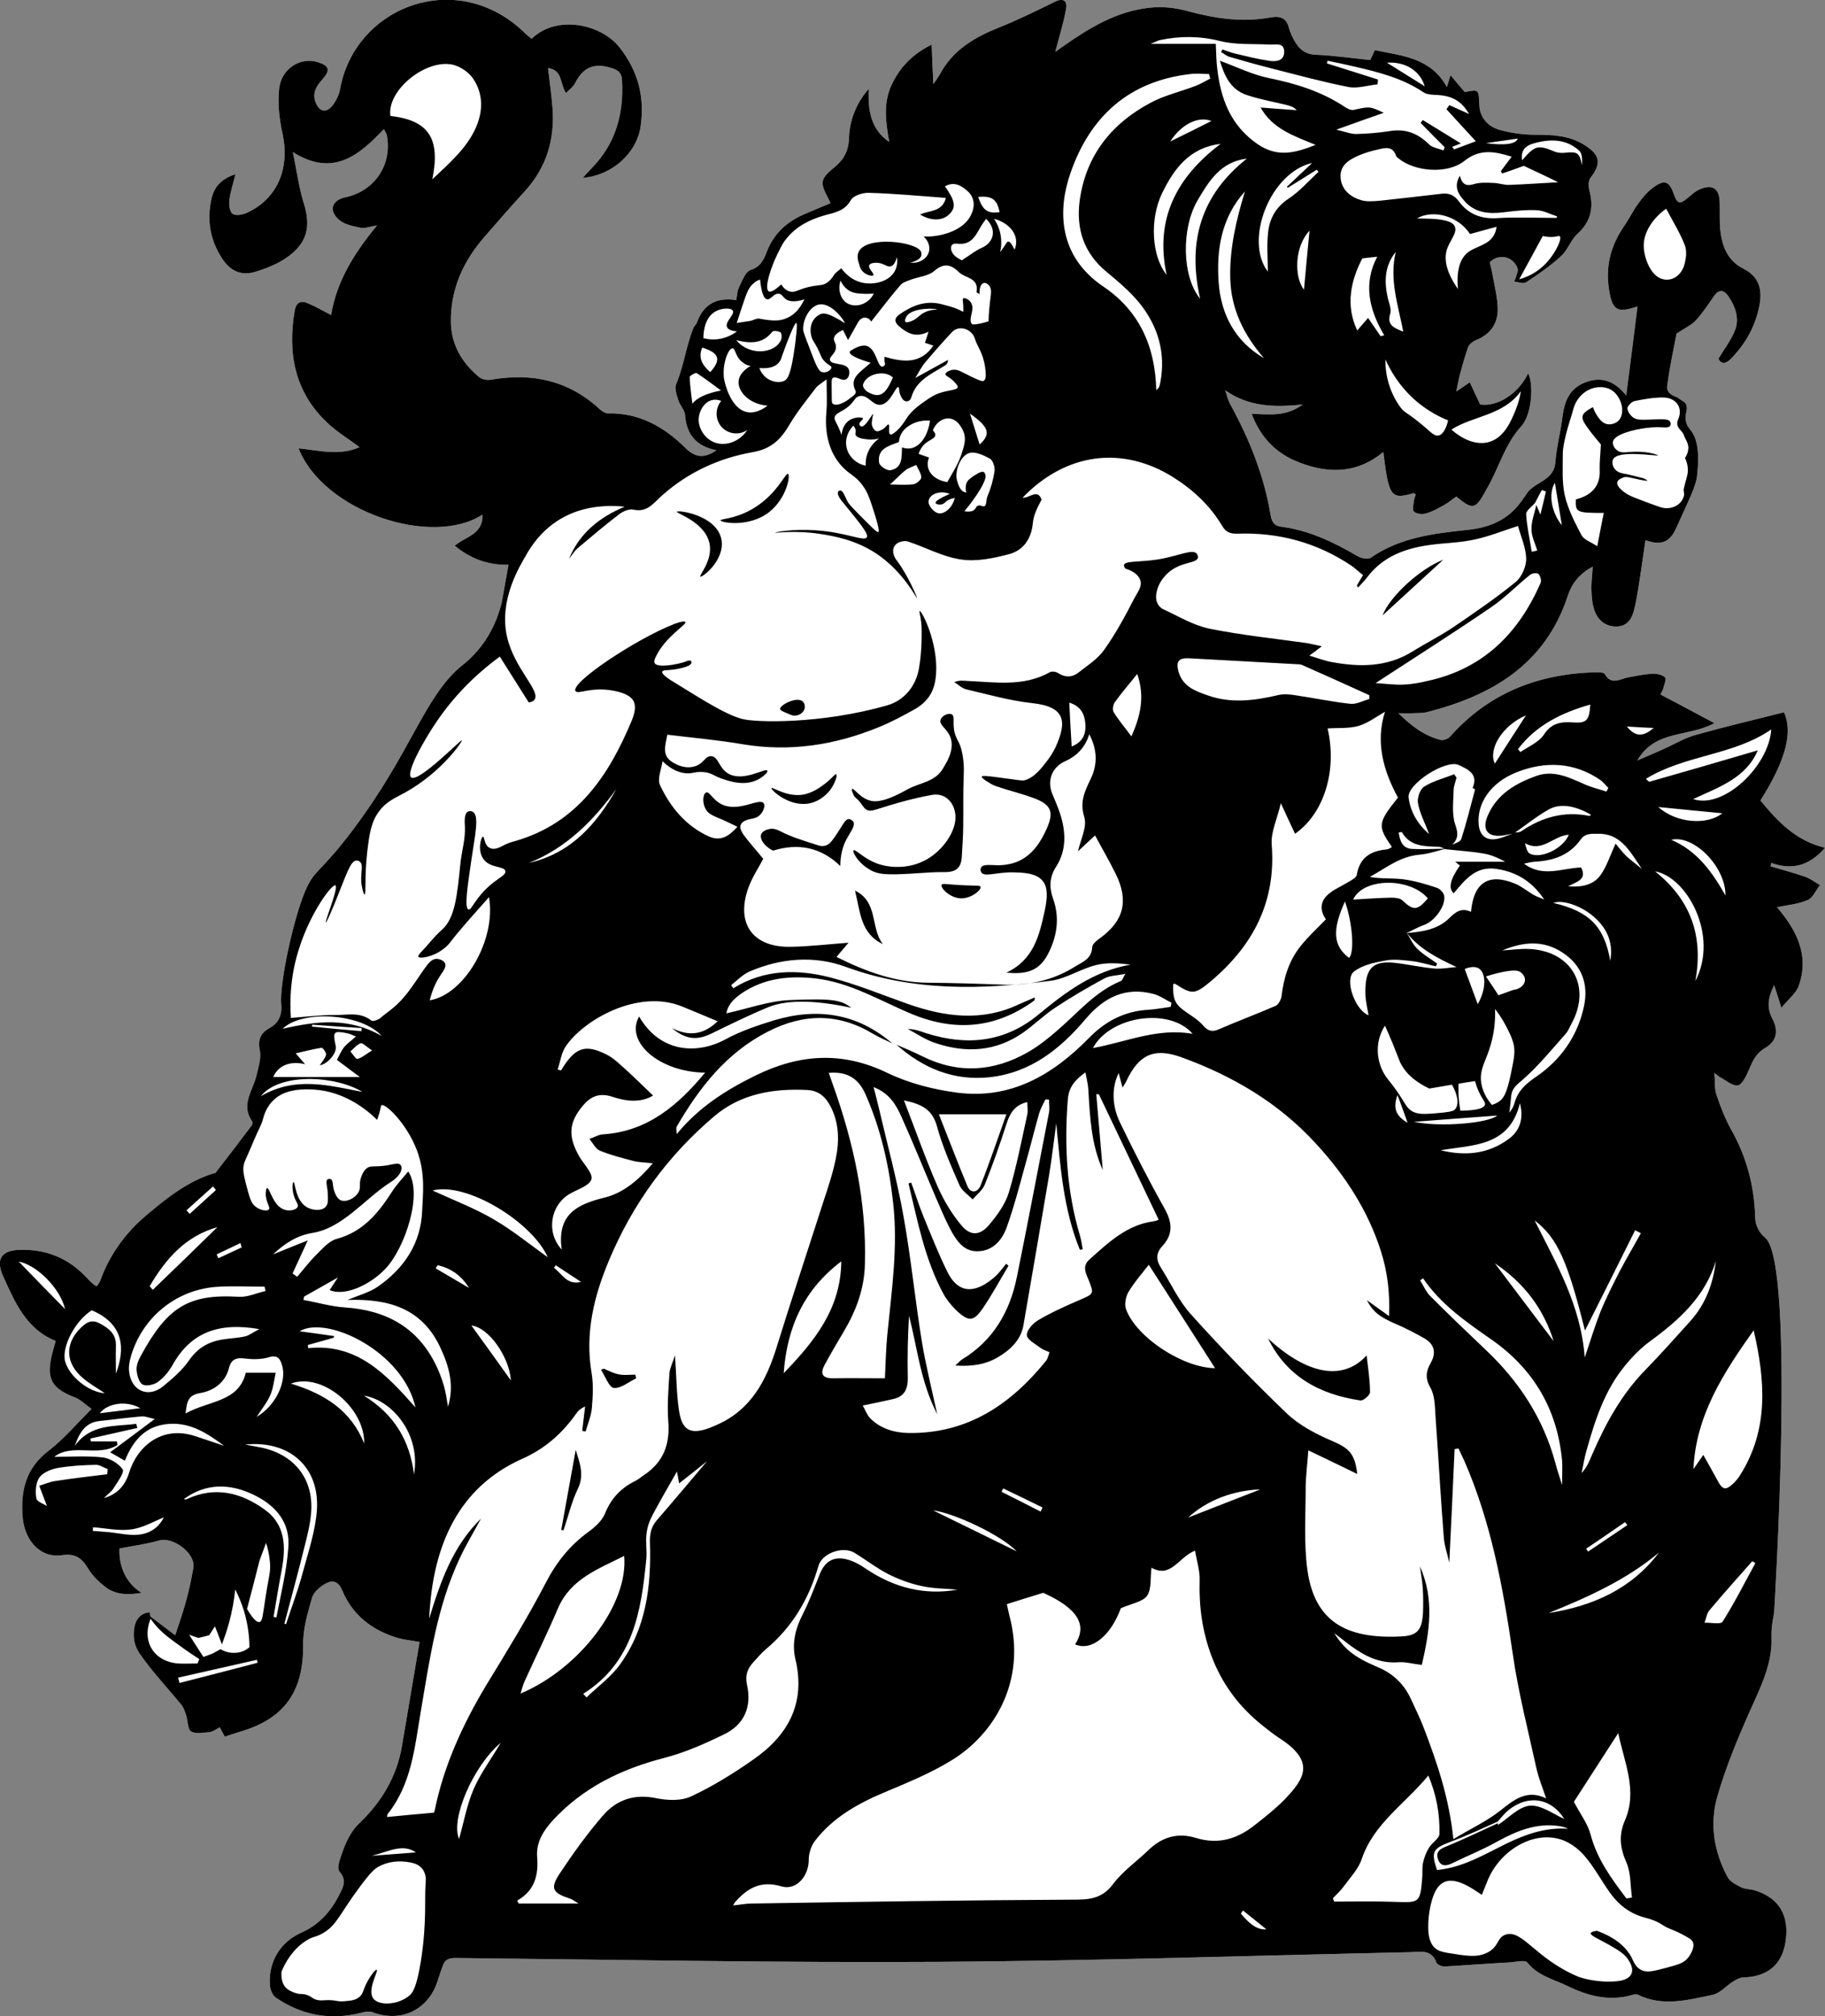 <?xml version="1.0" encoding="utf-8"?>
<!-- Generator: Adobe Illustrator 28.3.0, SVG Export Plug-In . SVG Version: 6.00 Build 0)  -->
<svg version="1.1" id="Layer_1" xmlns="http://www.w3.org/2000/svg" xmlns:xlink="http://www.w3.org/1999/xlink" x="0px" y="0px"
	 viewBox="0 0 757.3 836.5" style="enable-background:new 0 0 757.3 836.5;" xml:space="preserve">
<rect x="0" y="0" width="757.3" height="836.5" fill="#808080" stroke="none"/>
<style type="text/css">
	.st0{fill:#FFFFFF;}
</style>
<g>
	<path class="st0" d="M757.3,351.7c-12.2-2.9-19.7-11-26.8-19.6c10.6-16.8,13.5-28.2,9.8-36.6c-12.3,3.1-24.6,6-36.7,9.4
		c-4.7,1.3-9.1,4-13.6,6c-3.2,1.4-6.3,2.8-10.6,4.6c7.5-12.9,21-9.5,32-15.5c-8-4.3-15.2-8.1-22.4-11.9c0.5-1.1,1-1.6,1.1-2.2
		c0.4-1.7,1.5-4.2,0.8-4.9c-1.2-1.1-3.5-1.6-5.3-1.5c-3.3,0.2-6.6,0.9-9.9,1.5c-3.4,0.6-7.1,3.5-9.8-1.4c-0.4-0.6-2.2-0.7-3.3-0.7
		c-23.9,0.5-44.6,8.4-60.8,26.6c-0.8,1-2.8,1.7-3.9,1.5c-6.9-1.7-12.3-5.9-17.6-11.1c2.4,0,4.2,0.1,6,0c2-0.1,4.1,0,6-0.5
		c27-6.9,49-19.9,58.3-48.3c1.7-5.2,5-9.2,10.3-12c-0.2,3.8-0.7,7.1-0.5,10.3c0.1,2.8,0.4,5.7,1.4,8.3c1.6,4,4.8,6.4,9.3,6.2
		c4.5-0.2,6.2-3.6,7.1-7.3c1-4.2,1.6-8.5,2.3-12.8c0.8-5.2,1.5-10.4,2.3-15.7c6.4,2.3,10,1,12.7-4.9c5.3-11.8,8.3-17.6,8.7-21.7
		c0.4-3.9,1.5-13.6-2.4-18.7c-0.6-0.8-1.8-2-2.2-4c-0.7-3.2,1.1-4.9,0-7.1c-0.6-1.2-1.4-1.1-3.6-2.9c0,0-4.6-1.1-4.2-4.5
		c1-7.9,2.7-15.7,3.9-21.9c3.4-2.3,6.2-3.5,8-5.5c2.8-3,5.1-6.6,7.5-10c2.2-3.2,4.3-2.6,6.2,0.3c2.8,4.2,4.4,9,2.6,13.7
		c-1.5,4-4.3,7.5-6.9,11.9c1.3,2.9,3.6,1.8,5.6-0.4c6-6.3,10-13.7,11.5-22.3c1.1-6.3-0.5-11.5-6.7-14.6c-6.7-3.3-9-9.5-9.7-16.4
		c-0.3-3.6-0.1-7.3-0.2-11c-0.1-6.1-3.2-8-8.8-5.3c-1.5,0.7-2.7,1.9-4,2.9c-3.8,3.3-4.7,3.2-6.4-1.6c-1.7-4.7-3.6-5.6-7.7-2.8
		c-2.7,1.8-4.9,4.4-6.8,7c-2.3,3.1-3.9,6.6-6.1,9.7c-5.3,7.8-7.6,16.2-6.2,25.6c1.3,9.1,3.3,10.5,11.9,7.5c-1.5,12.1-3,23.9-4.7,37
		c-5.1-6.4-10.6-7.9-16.9-5.5c-6.4,2.4-8.7,7.6-9.5,14.1c-0.8,6.4-2.5,12.7-3,19.1c-0.6,8.1-9.5,8.1-12.3,13.7
		c-0.3,0.6-0.9,1-1.2,1.6c-5.4,8.1-13.1,11.7-22.7,12.7c-14.1,1.5-28.2,3.1-40.4,11.6c-1.2,0.8-4.1,0.2-5.7-0.8
		c-9.9-5.8-20-10.6-31.5-12.1c-2.7-0.3-3.8-1.8-4.3-4.5c-2.7-16.5-8.8-31.7-16.8-46.3c-1-1.8-1.4-3.8-2.1-5.8
		c9.6,6.8,20.1,7.2,32.2,5.9c-7.2,5.3-14.1,4-21.2,3.9c3.4,9.2,9.5,15.7,17.7,19.3c12.6,5.5,25.4,6.1,36.9-3.5
		c0.5,3.8,0.9,7.1,1.5,10.4c1.7,8.1,3.3,9,11,6.7c0.2-0.1,0.5,0.3,1,0.5c-0.2,0.7-0.6,1.5-0.7,2.2c-0.2,1.7-0.9,4.1-0.1,4.9
		c1,1,3.5,1.3,5,0.8c2.7-0.7,5.2-2.2,7.6-3.5c1.8-1,3.4-2.4,5-3.5c6.8,5.6,7.9,5.4,12.1-2.2c0.3-0.6,0.6-1.2,1-1.8
		c4.7-8.3,7.1-17.8,13.9-25.2c4.5-5,5.1-17.7,2.8-21.9c-4,8.4-12.7,14-19.9,12.9c-1.4-3-2.8-5.9-4.3-9.2c-2,1.4-3.3,2.3-5.6,3.8
		c0.6-2.8,0.9-4.6,1.3-6.3c1.1-4.1,2.2-8.1,3.6-12.1c0.5-1.2,2-2.4,3.3-2.9c6-2.4,9.1-6.9,9-13.1c-0.1-4.6-1.3-9.2-2.1-13.7
		c-0.3-1.8-0.8-3.7-1.2-5.5c1.9-2,4.8-2.7,7.3-1.8c2.2,0.8,3.9,2.7,4.4,5c-0.2,0.8-0.4,1.6-0.7,2.5c-0.3,1-0.7,1.8-0.9,2.3
		c1.7,0.2,3.9,1.1,5,0.3c5-3.3,10.1-6.8,14.5-10.9c2.8-2.5,4-6.7,6.8-9.2c5.7-5.2,6.8-11.1,4.9-18.1c-0.4-1.6-0.4-3.9,0.4-5
		c4.7-6.1,4.2-9.6-2.5-13.8c-6.2-3.9-13.1-4.2-20.2-4.2c-5.1,0-10.3-0.7-15.2-2.1c-4.4-1.3-7.8-4.9-8.1-9.8c-0.4-7,0-7-6.1-5.8
		c-1.9-2.2-3.6-4.3-5.9-7c-0.6,2-0.9,3-1.5,4.9c-6.9-12.4-18.8-12.9-29.9-15.3c-0.8,1.8-1.5,3.2-1.9,4.1c-7.9-0.8-15.3-1.9-22.8-2.2
		c-4.2-0.2-6.6-2.3-8.5-5.5c-1-1.7-1.9-3.6-2.4-5.5c-1-4.1-3.5-5.2-7.5-4.5c-11.8,2.2-23.1,0.5-34.6-2.6c-5-1.4-10.6-2-15.7-1.4
		c-13.7,1.4-25.1,8.4-36.1,16.1c-1.3,0.9-2.7,1.9-3.1,2.2c1.5-5.8,3.4-11.8,4.5-17.9c0.5-3-1-4.7-4.6-2.9c-7.6,3.7-15.2,7.5-23,10.6
		c-10.3,4.1-19.5,9.4-24.9,19.7c-0.5,0.9-1.1,1.7-2.6,3.9c-0.3-6.2-0.5-10.8-0.7-16.4c-8.1,4-13.4,9.6-16.8,17.1
		c-3.4,7.6-2.2,15.4-0.8,23.3c-7.7-5.3-8.9-13.1-8.5-22c-4.5,4.9-8,12.4-8.2,20.3c-0.2,5.6-2.2,9.1-6.4,12.5
		c-5.7,4.6-5.6,6.3-2.1,12.8c0.3,0.5,0.5,1.1,0.8,1.8c-3.9,1.6-7.4,3.1-10.9,4.6c-7,3-12.4,7.8-15.3,15c-1.4,3.6-2.5,6.6-6.9,8.1
		c-2.2,0.7-3.5,4.5-4.8,7.1c-0.8,1.5-0.8,3.4-1.2,5.4c-8.2-1.3-13.6,1.8-16.3,9.3c-0.3,0.8-1,1.3-1.4,2.1c-3.1,7.6-4,15.8-7.2,23.4
		c-0.8,1.8,0.2,4.6,0.9,6.8c0.7,2.2,2.7,4.1,2.8,6.3c0.6,8.2,5,12.8,13,14.4c-5,3.4-8.8,3.2-13-1.1c-8.8-8.6-19-14.5-32-14.2
		c-1.1,0-2.5-0.9-3.4-1.7c-12.9-12-28.1-15.2-45-12.3c-1.6,0.3-3.8,0-5-1c-7.1-5.9-11.6-13.2-11.8-22.8
		c-0.2-13.7,5.1-25.3,13.9-35.4c5.6-6.4,11.1-12.8,16.9-19.1c8.8-9.7,12.3-21.2,11.4-34.1c-0.4-5.4-1.2-10.8-1.9-16.9
		c6.3,0.9,4.9,6.9,7.5,10.4c1.3-1.4,2.9-2.5,3.7-4c3.3-6.8,8.1-8.7,15.4-6.3c3.1,1,4,2.4,4.1,5.1c0.8,14-2.7,26.4-12.8,36.6
		c-1.1,1.1-2.1,2.3-3.5,3.8c12.1-1,22.3-10.1,24-21.2c1.8-12.1-0.9-22.9-8.6-32.8c-7.9-10.1-26.5-13.7-36.6-3.7
		c-0.9-0.7-1.8-1.4-2.6-2.2C190-13.7,147.4,2.4,141.1,37c-0.4,2.5-1.8,5.1-3.4,7.1c-2.4,2.8-5.1,2.2-6.6-1.3c-1.7-4,0.1-7,2.7-9.9
		c3.4-3.8,2.9-5.6-1.9-7.1c-7.3-2.3-15.3,2.7-16.1,11.3c-0.6,6,0.1,12.3,1.4,18.2c3.2,14.6-2.1,27.2-14.8,33
		c-1.8,0.8-4.7,1.3-5.9,0.4c-1.2-0.9-1.6-3.8-1.3-5.8c0.4-3.3,1.5-6.5,2.5-10.6c-5.8,1.8-8.8,5.2-9.9,10c-2.1,9.1-0.6,17.5,4.6,25.3
		c3.3,4.9,7.8,6.9,13.4,5.2c4.4-1.3,8.9-3.1,12.7-5.6c9-6.1,10.7-13,7.5-23.1c-2-6.4-2.8-13.1-4.5-21c16.9,10.6,27.5,1.2,37.8-9.5
		c0.6,1.2,1.1,1.8,1.2,2.4c2.4,12.1-4.9,23.2-17,25.8c-5.8,1.2-7.3,5.5-2.8,9.4c2.2,2,5.8,2.6,8.9,3.3c1.8,0.4,3.8-0.5,6.9-1
		c-9.6,11.6-16.8,23.2-19.1,37.2c-3.5-1.8-6.5-3.6-9.7-4.9c-2.9-1.3-4.8-0.3-5.4,3c-3,17.6-0.1,33.6,13.3,46.4
		c4.1,3.9,9,6.9,13.6,10.3c-8.2,3.7-16.7,1.4-25.3,0.5c10.3,26.2,55.2,41.2,76.3,27.5c0.4,8.2-7.1,9.1-11.5,12.9
		c6.7,5.5,14,8.1,22.3,7.9c-0.9,5.1-1.8,10.2-2.7,15.2c-0.9,3.9-2.8,10.1-7.1,16.5c-4,5.8-8.2,9.1-9.6,10.2
		C176,289,170.8,312,146.2,344.6c-13.6,18-15.8,16-19.7,25.4c-5.1,12.4-10.6,38.6-9.8,46.8c0.1,1,0.3,3.8-1.2,6.3
		c-0.8,1.4-2,2.5-3.8,3.5c-3.5,1.9-4.8,4.7-3.9,9.1c0.7,3.3-0.6,7.1-1.4,10.6c-1.5,6.2-6.6,12-1.8,18.9c0.2,0.3,0.2,1.1,0,1.5
		c-5,6.7-10.1,13.3-15.2,19.9c-0.1,0.1-0.3,0.1-0.5,0.1c-11,3.3-19.8,10.4-28.2,17.5c-8.6,7.2-15.2,16.3-19.1,27.1
		c-0.3,0.8-0.9,1.5-1.4,2.3c-0.6-0.3-1-0.4-1.2-0.6c-1.1-1-2.2-2-3.2-3.1c-7.4-7.9-16.4-11.6-27.2-11.4c-8,0.1-10.6,3.8-7.2,11.2
		c4.9,10.8,9.6,21.8,21.7,26.6c-0.6,2.3-1.1,3.9-1.5,5.5c-2.5,10.2-0.2,14.2,9.4,17.9c2.4,0.9,4.3,2.9,7,4.8
		c-6.5,6.5-11.7,12.7-18,17.5c-9.4,7.2-11.5,16.7-10.6,27.5c0.9,10,7.7,17,16.2,15.7c5.5-0.8,8.2,1,10.8,5.3c2.5,4.2,6.2,7,7.9,8.3
		c2.5,1.8,6.7,3.4,14.4,2c-1.6-1-4.1-2.9-6.1-6.1c-3.2-5.2-3.1-10.3-3-12.3c5.8-1.1,11.2-1.8,16.4-3.3c5.9-1.7,15.5,5.5,14.2,11.6
		c-0.7,3.2-1.5,10.2-6.3,24.1c-0.5,1.5-0.9,2.7-1.2,3.6c-3.4-2.6-6.9-5.2-10.3-7.8c-0.1-0.5-0.2-1.1-0.2-1.7c-0.8,0-2,0.2-3.3,1
		c-3.5,2.2-3.7,7.5-3.2,10.7c0.3,1.8,1,3.5,2.1,5.2c5.2,7.6,11.6,14.3,17.4,21.4c1,1.2,1.5,2.8,2,4.3c0.8,2.3,0.6,5.9,2.1,6.8
		c1.9,1.2,5.1,0.5,7.7,0.3c1.4-0.2,2.6-1.2,4.2-2c0.8,1.5,1.4,2.7,2.1,3.9c2.3-0.8,4.4-1.5,6.4-2.1c18.5-5.4,26.3-16.8,26.1-36.2
		c-0.1-6.5,1.9-13.1,3.7-19.4c0.7-2.3,3.3-4.6,5.6-5.8c2.8-1.6,5.3-1.1,6.9,2.8c4.2,10.1,12.2,16.4,22.6,19.6
		c2.8,0.9,5.8,1.1,9.5,1.8c-2.5,14.6-4.9,28.9-7.3,43.1c-2.1,12.6-8.4,23.2-17.5,31.9c-4.8,4.6-6.6,10.2-8.5,16
		c-0.4,1.3-0.7,3.5,0.1,4.3c3.4,3.8,1.1,7.1-0.5,10.3c-3.5,6.7-8.4,11.9-15.4,15c-8.7,3.9-13.7,12.1-13,21.7c0.1,1.8,1,4.2,2.4,5.2
		c10.8,7.4,22.7,9.6,35.6,6.3c1.4-0.4,3.2-0.7,4.6-0.2c11.8,4.5,23.2-1,27-13c0.6-2.1,1.4-4.1,2.1-6.2c0.9-2.6,2.4-3.3,5.3-3.3
		c66.8,0.7,133.7,2,200.5,1.6c65.1-0.4,130.3-2.6,195.4-4c4.2-0.1,9.1-1.5,11.2,4.4c0.3,0.8,2.3,1.6,3.5,1.5
		c9.1-0.5,18.1-1.2,27.2-1.7c2.4-0.2,6.1-1.1,7,0.1c4.4,5.5,10.8,6.9,16.6,9.7c8.6,4.2,17.4,6.5,27,3.7c0.7-0.2,1.7-0.4,2.4,0
		c10.3,5,20.6,2.1,30.8,0c3.1-0.6,5.6-3.7,8.5-5.5c1.2-0.8,2.7-1.6,4.1-1.7c10.2-0.3,16.2-5.2,17.7-14.7
		c1.7-10.9-2.5-18.2-12.5-21.4c-1.9-0.6-4.1-0.5-5.8-1.3c-2.2-1.1-4.8-2.4-5.8-4.4c-5.7-10.7-7.5-22.3-4-33.9
		c3.3-11.3,7.8-22.3,12.5-33c4.6-10.4,10.2-20.8,9.8-32.2c-0.2-5.3,1-9.2,1.1-10.7c0,0,9-144.6-3.7-155.3c-0.2-0.2-2.1-1.6-3.2-4.2
		c-0.7-1.4-1-3-1-4.8c-0.4-12.7-3.6-24.6-9.9-35.8c-2.6-4.6-4.5-9.7-6.2-14.7c-0.8-2.4-0.5-5.3-0.8-8.9c1.5,1.2,1.8,1.5,2.2,1.7
		c2.5,1.3,5.2,3.8,7.5,3.5c1.7-0.2,3.5-3.8,4.5-6.2c1.6-3.7,2.9-7,6.8-9.3c5-2.9,5.7-7.2,3-12.3c-2.4-4.6-1.7-8.8,0.8-13.8
		c1,3,1.7,5.3,3,9.4c3-3.7,6.1-6,7.2-9.1c4.6-12.9-1.2-23.5-9-32.6c4.5-1,8.9-1.3,12.7-3c2.2-0.9,3.4-4.1,5.1-6.2
		c-2-1.2-4-2.7-6.2-3.5c-4.7-1.6-9.5-2.9-14.3-4.3c0.1-0.5,0.2-0.9,0.3-1.4C743.2,360.9,750.5,359.6,757.3,351.7L757.3,351.7z"/>
	<g>
		<path d="M757.3,351.7c-12.2-2.9-19.7-11-26.8-19.6c10.6-16.8,13.5-28.2,9.8-36.6c-12.3,3.1-24.6,6-36.7,9.4c-4.7,1.3-9.1,4-13.6,6
			c-3.2,1.4-6.3,2.8-10.6,4.6c7.5-12.9,21-9.5,32-15.5c-8-4.3-15.2-8.1-22.4-11.9c0.5-1.1,1-1.6,1.1-2.2c0.4-1.7,1.5-4.2,0.8-4.9
			c-1.2-1.1-3.5-1.6-5.3-1.5c-3.3,0.2-6.6,0.9-9.9,1.5c-3.4,0.6-7.1,3.5-9.8-1.4c-0.4-0.6-2.2-0.7-3.3-0.7
			c-23.9,0.5-44.6,8.4-60.8,26.6c-0.8,1-2.8,1.7-3.9,1.5c-6.9-1.7-12.3-5.9-17.6-11.1c2.4,0,4.2,0.1,6,0c2-0.1,4.1,0,6-0.5
			c27-6.9,49-19.9,58.3-48.3c1.7-5.2,5-9.2,10.3-12c-0.2,3.8-0.7,7.1-0.5,10.3c0.1,2.8,0.4,5.7,1.4,8.3c1.6,4,4.8,6.4,9.3,6.2
			c4.5-0.2,6.2-3.6,7.1-7.3c1-4.2,1.6-8.5,2.3-12.8c0.8-5.2,1.5-10.4,2.3-15.7c6.4,2.3,10,1,12.7-4.9c5.3-11.8,8.3-17.6,8.7-21.7
			c0.4-3.9,1.5-13.6-2.4-18.7c-0.6-0.8-1.8-2-2.2-4c-0.7-3.2,1.1-4.9,0-7.1c-0.6-1.2-1.4-1.1-3.6-2.9c0,0-4.6-1.1-4.2-4.5
			c1-7.9,2.7-15.7,3.9-21.9c3.4-2.3,6.2-3.5,8-5.5c2.8-3,5.1-6.6,7.5-10c2.2-3.2,4.3-2.6,6.2,0.3c2.8,4.2,4.4,9,2.6,13.7
			c-1.5,4-4.3,7.5-6.9,11.9c1.3,2.9,3.6,1.8,5.6-0.4c6-6.3,10-13.7,11.5-22.3c1.1-6.3-0.5-11.5-6.7-14.6c-6.7-3.3-9-9.5-9.7-16.4
			c-0.3-3.6-0.1-7.3-0.2-11c-0.1-6.1-3.2-8-8.8-5.3c-1.5,0.7-2.7,1.9-4,2.9c-3.8,3.3-4.7,3.2-6.4-1.6c-1.7-4.7-3.6-5.6-7.7-2.8
			c-2.7,1.8-4.9,4.4-6.8,7c-2.3,3.1-3.9,6.6-6.1,9.7c-5.3,7.8-7.6,16.2-6.2,25.6c1.3,9.1,3.3,10.5,11.9,7.5c-1.5,12.1-3,23.9-4.7,37
			c-5.1-6.4-10.6-7.9-16.9-5.5c-6.4,2.4-8.7,7.6-9.5,14.1c-0.8,6.4-2.5,12.7-3,19.1c-0.6,8.1-9.5,8.1-12.3,13.7
			c-0.3,0.6-0.9,1-1.2,1.6c-5.4,8.1-13.1,11.7-22.7,12.7c-14.1,1.5-28.2,3.1-40.4,11.6c-1.2,0.8-4.1,0.2-5.7-0.8
			c-9.9-5.8-20-10.6-31.5-12.1c-2.7-0.3-3.8-1.8-4.3-4.5c-2.7-16.5-8.8-31.7-16.8-46.3c-1-1.8-1.4-3.8-2.1-5.8
			c9.6,6.8,20.1,7.2,32.2,5.9c-7.2,5.3-14.1,4-21.2,3.9c3.4,9.2,9.5,15.7,17.7,19.3c12.6,5.5,25.4,6.1,36.9-3.5
			c0.5,3.8,0.9,7.1,1.5,10.4c1.7,8.1,3.3,9,11,6.7c0.2-0.1,0.5,0.3,1,0.5c-0.2,0.7-0.6,1.5-0.7,2.2c-0.2,1.7-0.9,4.1-0.1,4.9
			c1,1,3.5,1.3,5,0.8c2.7-0.7,5.2-2.2,7.6-3.5c1.8-1,3.4-2.4,5-3.5c6.8,5.6,7.9,5.4,12.1-2.2c0.3-0.6,0.6-1.2,1-1.8
			c4.7-8.3,7.1-17.8,13.9-25.2c4.5-5,5.1-17.7,2.8-21.9c-4,8.4-12.7,14-19.9,12.9c-1.4-3-2.8-5.9-4.3-9.2c-2,1.4-3.3,2.3-5.6,3.8
			c0.6-2.8,0.9-4.6,1.3-6.3c1.1-4.1,2.2-8.1,3.6-12.1c0.5-1.2,2-2.4,3.3-2.9c6-2.4,9.1-6.9,9-13.1c-0.1-4.6-1.3-9.2-2.1-13.7
			c-0.3-1.8-0.8-3.7-1.2-5.5c1.9-2,4.8-2.7,7.3-1.8c2.2,0.8,3.9,2.7,4.4,5c-0.2,0.8-0.4,1.6-0.7,2.5c-0.3,1-0.7,1.8-0.9,2.3
			c1.7,0.2,3.9,1.1,5,0.3c5-3.3,10.1-6.8,14.5-10.9c2.8-2.5,4-6.7,6.8-9.2c5.7-5.2,6.8-11.1,4.9-18.1c-0.4-1.6-0.4-3.9,0.4-5
			c4.7-6.1,4.2-9.6-2.5-13.8c-6.2-3.9-13.1-4.2-20.2-4.2c-5.1,0-10.3-0.7-15.2-2.1c-4.4-1.3-7.8-4.9-8.1-9.8c-0.4-7,0-7-6.1-5.8
			c-1.9-2.2-3.6-4.3-5.9-7c-0.6,2-0.9,3-1.5,4.9c-6.9-12.4-18.8-12.9-29.9-15.3c-0.8,1.8-1.5,3.2-1.9,4.1
			c-7.9-0.8-15.3-1.9-22.8-2.2c-4.2-0.2-6.6-2.3-8.5-5.5c-1-1.7-1.9-3.6-2.4-5.5c-1-4.1-3.5-5.2-7.5-4.5
			c-11.8,2.2-23.1,0.5-34.6-2.6c-5-1.4-10.6-2-15.7-1.4c-13.7,1.4-25.1,8.4-36.1,16.1c-1.3,0.9-2.7,1.9-3.1,2.2
			c1.5-5.8,3.4-11.8,4.5-17.9c0.5-3-1-4.7-4.6-2.9c-7.6,3.7-15.2,7.5-23,10.6c-10.3,4.1-19.5,9.4-24.9,19.7
			c-0.5,0.9-1.1,1.7-2.6,3.9c-0.3-6.2-0.5-10.8-0.7-16.4c-8.1,4-13.4,9.6-16.8,17.1c-3.4,7.6-2.2,15.4-0.8,23.3
			c-7.7-5.3-8.9-13.1-8.5-22c-4.5,4.9-8,12.4-8.2,20.3c-0.2,5.6-2.2,9.1-6.4,12.5c-5.7,4.6-5.6,6.3-2.1,12.8
			c0.3,0.5,0.5,1.1,0.8,1.8c-3.9,1.6-7.4,3.1-10.9,4.6c-7,3-12.4,7.8-15.3,15c-1.4,3.6-2.5,6.6-6.9,8.1c-2.2,0.7-3.5,4.5-4.8,7.1
			c-0.8,1.5-0.8,3.4-1.2,5.4c-8.2-1.3-13.6,1.8-16.3,9.3c-0.3,0.8-1,1.3-1.4,2.1c-3.1,7.6-4,15.8-7.2,23.4c-0.8,1.8,0.2,4.6,0.9,6.8
			c0.7,2.2,2.7,4.1,2.8,6.3c0.6,8.2,5,12.8,13,14.4c-5,3.4-8.8,3.2-13-1.1c-8.8-8.6-19-14.5-32-14.2c-1.1,0-2.5-0.9-3.4-1.7
			c-12.9-12-28.1-15.2-45-12.3c-1.6,0.3-3.8,0-5-1c-7.1-5.9-11.6-13.2-11.8-22.8c-0.2-13.7,5.1-25.3,13.9-35.4
			c5.6-6.4,11.1-12.8,16.9-19.1c8.8-9.7,12.3-21.2,11.4-34.1c-0.4-5.4-1.2-10.8-1.9-16.9c6.3,0.9,4.9,6.9,7.5,10.4
			c1.3-1.4,2.9-2.5,3.7-4c3.3-6.8,8.1-8.7,15.4-6.3c3.1,1,4,2.4,4.1,5.1c0.8,14-2.7,26.4-12.8,36.6c-1.1,1.1-2.1,2.3-3.5,3.8
			c12.1-1,22.3-10.1,24-21.2c1.8-12.1-0.9-22.9-8.6-32.8c-7.9-10.1-26.5-13.7-36.6-3.7c-0.9-0.7-1.8-1.4-2.6-2.2
			C190-13.7,147.4,2.4,141.1,37c-0.4,2.5-1.8,5.1-3.4,7.1c-2.4,2.8-5.1,2.2-6.6-1.3c-1.7-4,0.1-7,2.7-9.9c3.4-3.8,2.9-5.6-1.9-7.1
			c-7.3-2.3-15.3,2.7-16.1,11.3c-0.6,6,0.1,12.3,1.4,18.2c3.2,14.6-2.1,27.2-14.8,33c-1.8,0.8-4.7,1.3-5.9,0.4
			c-1.2-0.9-1.6-3.8-1.3-5.8c0.4-3.3,1.5-6.5,2.5-10.6c-5.8,1.8-8.8,5.2-9.9,10c-2.1,9.1-0.6,17.5,4.6,25.3
			c3.3,4.9,7.8,6.9,13.4,5.2c4.4-1.3,8.9-3.1,12.7-5.6c9-6.1,10.7-13,7.5-23.1c-2-6.4-2.8-13.1-4.5-21c16.9,10.6,27.5,1.2,37.8-9.5
			c0.6,1.2,1.1,1.8,1.2,2.4c2.4,12.1-4.9,23.2-17,25.8c-5.8,1.2-7.3,5.5-2.8,9.4c2.2,2,5.8,2.6,8.9,3.3c1.8,0.4,3.8-0.5,6.9-1
			c-9.6,11.6-16.8,23.2-19.1,37.2c-3.5-1.8-6.5-3.6-9.7-4.9c-2.9-1.3-4.8-0.3-5.4,3c-3,17.6-0.1,33.6,13.3,46.4
			c4.1,3.9,9,6.9,13.6,10.3c-8.2,3.7-16.7,1.4-25.3,0.5c10.3,26.2,55.2,41.2,76.3,27.5c0.4,8.2-7.1,9.1-11.5,12.9
			c6.7,5.5,14,8.1,22.3,7.9c-0.9,5.1-1.8,10.2-2.7,15.2c-0.9,3.9-2.8,10.1-7.1,16.5c-4,5.8-8.2,9.1-9.6,10.2
			C176,289,170.8,312,146.2,344.6c-13.6,18-15.8,16-19.7,25.4c-5.1,12.4-10.6,38.6-9.8,46.8c0.1,1,0.3,3.8-1.2,6.3
			c-0.8,1.4-2,2.5-3.8,3.5c-3.5,1.9-4.8,4.7-3.9,9.1c0.7,3.3-0.6,7.1-1.4,10.6c-1.5,6.2-6.6,12-1.8,18.9c0.2,0.3,0.2,1.1,0,1.5
			c-5,6.7-10.1,13.3-15.2,19.9c-0.1,0.1-0.3,0.1-0.5,0.1c-11,3.3-19.8,10.4-28.2,17.5c-8.6,7.2-15.2,16.3-19.1,27.1
			c-0.3,0.8-0.9,1.5-1.4,2.3c-0.6-0.3-1-0.4-1.2-0.6c-1.1-1-2.2-2-3.2-3.1c-7.4-7.9-16.4-11.6-27.2-11.4c-8,0.1-10.6,3.8-7.2,11.2
			c4.9,10.8,9.6,21.8,21.7,26.6c-0.6,2.3-1.1,3.9-1.5,5.5c-2.5,10.2-0.2,14.2,9.4,17.9c2.4,0.9,4.3,2.9,7,4.8
			c-6.5,6.5-11.7,12.7-18,17.5c-9.4,7.2-11.5,16.7-10.6,27.5c0.9,10,7.7,17,16.2,15.7c5.5-0.8,8.2,1,10.8,5.3c2.5,4.2,6.2,7,7.9,8.3
			c2.5,1.8,6.7,3.4,14.4,2c-1.6-1-4.1-2.9-6.1-6.1c-3.2-5.2-3.1-10.3-3-12.3c5.8-1.1,11.2-1.8,16.4-3.3c5.9-1.7,15.5,5.5,14.2,11.6
			c-0.7,3.2-1.5,10.2-6.3,24.1c-0.5,1.5-0.9,2.7-1.2,3.6c-3.4-2.6-6.9-5.2-10.3-7.8c-0.1-0.5-0.2-1.1-0.2-1.7c-0.8,0-2,0.2-3.3,1
			c-3.5,2.2-3.7,7.5-3.2,10.7c0.3,1.8,1,3.5,2.1,5.2c5.2,7.6,11.6,14.3,17.4,21.4c1,1.2,1.5,2.8,2,4.3c0.8,2.3,0.6,5.9,2.1,6.8
			c1.9,1.2,5.1,0.5,7.7,0.3c1.4-0.2,2.6-1.2,4.2-2c0.8,1.5,1.4,2.7,2.1,3.9c2.3-0.8,4.4-1.5,6.4-2.1c18.5-5.4,26.3-16.8,26.1-36.2
			c-0.1-6.5,1.9-13.1,3.7-19.4c0.7-2.3,3.3-4.6,5.6-5.8c2.8-1.6,5.3-1.1,6.9,2.8c4.2,10.1,12.2,16.4,22.6,19.6
			c2.8,0.9,5.8,1.1,9.5,1.8c-2.5,14.6-4.9,28.9-7.3,43.1c-2.1,12.6-8.4,23.2-17.5,31.9c-4.8,4.6-6.6,10.2-8.5,16
			c-0.4,1.3-0.7,3.5,0.1,4.3c3.4,3.8,1.1,7.1-0.5,10.3c-3.5,6.7-8.4,11.9-15.4,15c-8.7,3.9-13.7,12.1-13,21.7c0.1,1.8,1,4.2,2.4,5.2
			c10.8,7.4,22.7,9.6,35.6,6.3c1.4-0.4,3.2-0.7,4.6-0.2c11.8,4.5,23.2-1,27-13c0.6-2.1,1.4-4.1,2.1-6.2c0.9-2.6,2.4-3.3,5.3-3.3
			c66.8,0.7,133.7,2,200.5,1.6c65.1-0.4,130.3-2.6,195.4-4c4.2-0.1,9.1-1.5,11.2,4.4c0.3,0.8,2.3,1.6,3.5,1.5
			c9.1-0.5,18.1-1.2,27.2-1.7c2.4-0.2,6.1-1.1,7,0.1c4.4,5.5,10.8,6.9,16.6,9.7c8.6,4.2,17.4,6.5,27,3.7c0.7-0.2,1.7-0.4,2.4,0
			c10.3,5,20.6,2.1,30.8,0c3.1-0.6,5.6-3.7,8.5-5.5c1.2-0.8,2.7-1.6,4.1-1.7c10.2-0.3,16.2-5.2,17.7-14.7
			c1.7-10.9-2.5-18.2-12.5-21.4c-1.9-0.6-4.1-0.5-5.8-1.3c-2.2-1.1-4.8-2.4-5.8-4.4c-5.7-10.7-7.5-22.3-4-33.9
			c3.3-11.3,7.8-22.3,12.5-33c4.6-10.4,10.2-20.8,9.8-32.2c-0.2-5.3,1-9.2,1.1-10.7c0,0,9-144.6-3.7-155.3c-0.2-0.2-2.1-1.6-3.2-4.2
			c-0.7-1.4-1-3-1-4.8c-0.4-12.7-3.6-24.6-9.9-35.8c-2.6-4.6-4.5-9.7-6.2-14.7c-0.8-2.4-0.5-5.3-0.8-8.9c1.5,1.2,1.8,1.5,2.2,1.7
			c2.5,1.3,5.2,3.8,7.5,3.5c1.7-0.2,3.5-3.8,4.5-6.2c1.6-3.7,2.9-7,6.8-9.3c5-2.9,5.7-7.2,3-12.3c-2.4-4.6-1.7-8.8,0.8-13.8
			c1,3,1.7,5.3,3,9.4c3-3.7,6.1-6,7.2-9.1c4.6-12.9-1.2-23.5-9-32.6c4.5-1,8.9-1.3,12.7-3c2.2-0.9,3.4-4.1,5.1-6.2
			c-2-1.2-4-2.7-6.2-3.5c-4.7-1.6-9.5-2.9-14.3-4.3c0.1-0.5,0.2-0.9,0.3-1.4C743.2,360.9,750.5,359.6,757.3,351.7L757.3,351.7z
			 M691.4,86.6c2.8,5.3,5.8,10.1,7.8,15.3c0.9,2.5,0.4,6-0.5,8.7c-2.3,6.1-9,7.4-13,2.2c-2.1-2.8-3.5-6.9-3.6-10.4
			C681.8,96.6,685.9,90.4,691.4,86.6L691.4,86.6z M690,177.3c0.7,0.1,2.6,0.2,3.1-0.7c0.3-0.5,0.2-1.2-0.1-1.7
			c-0.8-1.2-2.9-1-9.4-0.8c-3.2,0.1-4.2,0-5.4-0.6c-1.4-0.7-2.7-2.5-2.9-4c-0.1-0.9,1.7-2.8,2.9-3.1c3.9-0.8,7.9-1.5,11.8-1.5
			c5.4,0,8.5,4.1,6.4,9c-1.6,3.6,1.8,4.5,2.4,6.8c0.3,1.1,1.7,2.8,1.8,4.9c0,2-0.8,3.6-1.4,4.4c1.1,2.3,1.2,4.1,1.2,5.3
			c-0.2,2.8-1,4.1-1.7,7.5c-0.2,0.8,0.3,1.8,0.1,2.7c-0.9,4.3-5.9,6.4-10.1,4.8c-0.8-0.3-0.8-0.2-4.5-1.6c-6.3-2.4-8.8-3.1-11.4-5.5
			c-1.7-1.6-1.8-2.5-1.7-3.1c0.3-1.4,2.6-2,2.8-2.1c1.3-0.3,1.9,0,5.2,0.7c1.6,0.4,4.4,0.9,4.5,0.7c0-0.1-0.2-0.3-1.7-1
			c-2.8-0.7-5.7-1.5-8.5-2c-1.6-0.3-2.7-1-3.4-1.9c-0.8-1.1-1.2-2.7-0.7-3.8c1.7-4.3,18.6-1.3,18.7-1.8c0-0.2-3.5-1.4-8.2-1.5
			c-4.6-0.1-6.9,1-8.9-0.7c-1-0.8-1.8-2.1-1.6-3.4c0.1-0.6,0.5-1.9,4.1-3.4C677.4,178.3,684.3,176.9,690,177.3L690,177.3z
			 M648.5,188.2c0-2.8,0.8-5.6,1.4-8.3c0.8-3.3,2-6.6,2.9-9.9c1.2-4.9,5.1-8.7,9.9-9.3c4.3-0.5,7.5,1.2,9.4,5.1
			c1.9,3.9,1.2,8.4-1.9,9.7c-4.2,1.8-6.4-1.1-8.2-4.3c-0.4-0.7-0.7-1.5-1-2.3c-5,2.7-5.5,4-2.4,8.3c2.1,3,4.5,5.7,5.7,7.2
			c-0.2,4.4-0.6,7.4-0.5,10.4c0.4,6.4-2.9,10.6-9.9,12.4c-0.2,5.4,0.3,5.6,11.6,5.6c-0.9,4.5-1.7,8.5-2.7,13.8
			c-2.8-1.8-5.5-2.7-6.5-4.5c-2.8-5.3-5.7-10.9-7-16.7C648.1,200,648.5,194,648.5,188.2L648.5,188.2z M645.2,200.3
			c1,6.1,2,11.8,2.9,17.6C643.8,212.6,642.4,204.9,645.2,200.3z M179.4,74.4c3.5-17.2-1.7-24.5-17.4-26.3
			c-1.5-10.6,14.5-23.6,25.7-21.3c3.2,0.7,6.8,3.1,8.6,5.8c4.3,6.3,4.2,13.6,1.1,20.5C193.6,61.5,186.9,67.3,179.4,74.4z M686.2,302
			c-3.6,3.1-7.2,4.4-11.1-0.6C679.5,301.7,682.8,301.9,686.2,302z M681.3,360.5c-2.8-2.4-4.7-3.7-6.4-5.3c-1.6-1.6-3-3.4-4.5-5.2
			c-2.2,4.7-3.6,9.3-6.2,13c-2.8,3.9-7.3,5.2-13.5,4.7c3.8-2,7.9-2.8,5.4-7.8c-7.8,0.2-15.9,4.3-23.7-1.6c1.5-0.3,2.9-0.7,4.4-0.8
			c7.7-0.4,14.4-2.6,19.1-9.2c1.8-2.5,4-2.4,6.9-2.4C672.3,345.6,676.1,352.7,681.3,360.5L681.3,360.5z M688.4,644.1
			c-11.5,15.2-27.5,22.2-45.8,25.1C658.9,662.6,674.8,655.5,688.4,644.1z M658.2,642.5c5.4-3.7,10.8-7.3,16.1-11
			c0.3,0.4,0.7,0.8,1,1.2c-5.4,3.7-10.9,7.3-16.3,11C658.7,643.3,658.4,642.9,658.2,642.5L658.2,642.5z M674.9,772.7
			c1.9,4.3,1.6,9.7,2.3,14.5c-0.8,0.2-1.5,0.3-2.3,0.4c-6.2-8.2-12.2-16.3-14.9-26.6c-1.2-4.5-4.3-8.5-6.9-13.5
			c5.5-8.6,12-18.5,18.4-28.5c2.5,12.2,8.2,24,2.7,36.4C671.6,761.5,672.3,766.8,674.9,772.7L674.9,772.7z M621.6,757.1
			c0-0.2,0-0.5-0.1-0.7c-6.9,3.2-13.8,6.5-20.8,9.4c-2.8,1.1-5.1,2.1-4,5.5c1.1,3.2,3.5,2.9,6.1,1.6c6.1-3,12.4-5.5,18.3-8.8
			c8.2-4.5,16.5-8,26.1-6.5c1.2,0.2,2.4,0.5,3.5,1.1c-9.1-0.7-17.4,2.2-25.3,6c-9.4,4.6-18.4,10.1-29.1,11.1
			c-2.6-7.7-1.7-8.9,5.6-11.7c6.7-2.5,13.1-5.5,19.6-8.4c1.4-1.6,2.7-3.3,4.4-4.7c8.4-6.8,17.9-4.9,23.2,3.6
			c-4.2-1.8-9.4-5.8-14.2-5.5C630.2,749.5,625.8,754.4,621.6,757.1L621.6,757.1z M648.2,616.1c-1.2-3.9-2.1-6.5-2.8-9.2
			c-5-18.5-15.1-33.9-29-47c-7.7-7.3-15.4-14.7-22.9-22.2c-1.8-1.8-2.8-4.3-4.2-6.5c0.4-0.3,0.8-0.6,1.2-0.9
			c7.4,10.9,17.9,18.1,28.5,25.5c17.4,12.2,27.2,28.9,29.2,50.1C648.4,608.7,648.2,611.7,648.2,616.1L648.2,616.1z M582.9,457.7
			c-2-3.3-4.2-6.6-6.7-9.6c-5.1-6.1-6.2-15.4-1.5-22.6c0.8,1.7,1.9,4.3,3.2,7.4c1.9,4.7,2.5,6.4,3.1,7.8c1.5,3.2,4.6,7.3,12.1,10.9
			c3.1-0.5,6.3-1.1,9.4-1.6c2.3,4,3.1,8.1,1.3,10.2c-0.9,1-3.1,1.2-7.4,1.6C588.8,462.5,585.7,462.4,582.9,457.7L582.9,457.7z
			 M584.1,465.8c-4.8-2.8-6.2-5.9-4.2-11.5C581.5,458.5,582.6,461.6,584.1,465.8z M566.6,412.7c0.1,2.8,0.8,5.5,1.3,8.5
			c-5.7-2.2-10.1-14.9-6.1-18.1c3.4-2.7,8.5-3.8,13-4.6c3.5-0.7,7.3-0.2,10.9,0.2c3.4,0.4,6.7,1.4,10.1,2.2c0.2-0.4,0.4-0.8,0.6-1.1
			c-2.8-2.1-5.9-3.8-8.4-6.3c-1.8-1.8-2.9-4.4-4.3-6.6c5.3,6.8,12.6,10.5,20.7,14.3c-3.1,0.2-6.2,0.9-9.3,0.6
			c-5.6-0.5-11.1-1.8-16.7-2.4C569.1,398.5,566.3,402.3,566.6,412.7L566.6,412.7z M550.2,381.4c-3.7,3.8-7.4,7.2-10.5,11.1
			c-4.8,6-7,13.1-7.9,20.7c-0.2,1.5-1.3,3.6-2.5,4.1c-7.8,3.4-15.7,6.3-23.5,9.7c-2.7,1.2-4.5,0.8-6.5-1.5c-1.7-2-4-3.5-6.2-5
			c-5.5-3.7-6.4-5.3-6.3-12.2c0.3-0.1,0.7-0.3,0.9-0.1c6.9,4.4,8,4.5,14.6-1c17.6-14.8,27.3-33,25.4-56.8
			c-0.4-5.2,2.3-10.7,3.8-17.2c2.3,5,4,8.8,5.9,12.7c12.2-8.6,17.5-26.4,13.5-43.7c4.3-0.3,8.7,0.1,12.7-1c3.9-1.1,7.4-3.8,11.1-5.9
			c-4,12.6-0.7,24.4,5.4,35.6c-8.4,10.5-8.6,11.7-2.5,20.5c-0.7,0.4-1.4,0.9-2.2,1c-6.6,0.6-11.2,3.3-12.4,10.6
			c-0.2,1.2-2.5,2.3-4,3.2c-2.2,1.4-4.7,2.4-6.8,4C547.9,373.2,547.3,377.3,550.2,381.4L550.2,381.4z M467.3,543.3
			c-0.8-2-0.2-5.3,0.9-7.2c2.5-4.2,5.8-7.9,8.5-11.4c9.4,14.6,18.4,28.7,27.5,42.9C491.1,567.5,471.8,555.1,467.3,543.3L467.3,543.3
			z M523,617.9c-9.7,3.8-20.4,7.9-30,11.7C501.1,622.2,511.9,618.3,523,617.9z M452.1,522.5c-3,2.6-1.7,5.4-0.5,8.2
			c2.5,6.2,2.4,6-3.8,8.7c-5.8,2.5-11.6,5.1-17,8.3c-2.2,1.3-4.8,4.2-4.7,6.2c0.1,1.9,3.6,3.7,5.7,5.3c1,0.8,2.3,1.1,3.7,1.8
			c-0.5,1.4-0.7,2.6-1.4,3.5c-14.7,18.2-32.6,30.3-57,30c-5.9-0.1-11.6-1.7-16-6.1c-1.4-1.5-2.1-3.6-3.1-5.3c4.9-1,8.8-1.8,12.7-2.7
			c4.8-1.1,6.1-4.4,6-9c-0.2-8.5,0-16.9,0.5-25.5c3.5,13.3,4.7,27.2,11.7,40.8c-2.4-11-4.8-20.6-6.4-30.3
			c-2.8-17.3-4.5-34.7-7.6-51.9c-2.7-15.2-6.8-30.1-10.3-45.2c-0.6-2.5-1.2-4.9-2.1-8.3c6.7,2.6,9.4,7.5,11.6,12.4
			c4.9,10.9,9.4,22.1,14.1,33.1c2,4.6,3.9,9.2,6.2,13.6c2.5,4.6,5.6,9.3,11.5,9c6.2-0.2,10-4.7,11.9-10.1c2.9-8.1,5.1-16.5,7.4-24.9
			c2.1-7.4,3.9-14.8,6-22.2c0.6-2,1.7-3.9,2.6-5.8c0.5,0,1,0.1,1.5,0.1c0,1.8,0.3,3.6,0,5.3c-4.4,22.7-8.7,45.4-13.3,68.1
			c-2.9,14.5-9.8,26.5-22.8,34.4c-0.7,0.4-1.2,1.1-2.8,2.5c7,0.5,12.8-0.5,17.8-3.5c5.1-3,9.5-7.2,10.5-13.3
			c3.6-20.7,7.1-41.3,10.6-62c1.2-7.2,2-14.5,3-21.7c1.7,17.8,2.9,35.6,9.8,52.5c0.4-0.1,0.8-0.1,1.2-0.2c-0.4-1.9-0.6-3.9-1.2-5.8
			c-5.5-18.5-6.5-37.3-5-56.4c0.4-4.9,2.7-7.9,7.3-11.2c0.5,2.8,1.1,4.9,1.2,7c0.7,11.3,1.1,22.6,6,33.5
			c-0.9-10.7-1.8-21.1-2.7-31.5c0.4,0,0.7,0.1,1.1,0.1c8.2,17.3,16.5,34.5,24.8,52c-0.2,0.1-1.3,0.6-2.3,0.7
			C467.6,508.2,459.9,515.5,452.1,522.5L452.1,522.5z M415.6,618.9c0.2-0.5,0.5-1,0.7-1.4c5.4,2.6,10.9,5.2,16.3,7.9l-0.8,1.7
			C426.4,624.3,421,621.6,415.6,618.9L415.6,618.9z M421.9,643.6c-12.5-6.1-23.8-11.7-34.7-17C395.9,627.7,415.4,636.8,421.9,643.6z
			 M342.1,566.4c2.6-4.8,5.4-9.6,8.2-14.3c5.1-8.6,8.4-17.7,8.6-27.8c0.7-25.5-4.6-49.9-13.1-73.8c-0.6-1.7-1.2-3.4-1.9-5.4
			c8-0.7,12.5,2.6,15.3,9c6.3,14.3,9.7,29.3,11.4,44.8c2.1,18.4-0.6,36.6-2.4,54.8c-0.6,6.1-0.7,12.3-1,18.1c-7.4,0-14.6-0.1-21.8,0
			C341,571.8,340.4,569.6,342.1,566.4L342.1,566.4z M325.2,569.7c1.4-19.1,8.3-34.6,23.9-46.4C348.9,543.1,337.9,556.5,325.2,569.7z
			 M280.8,467.4c9.4-16.2,20.6-30.6,37.8-39.4c14.8-7.6,29.3-7.8,43.7,0.9c2.5,1.5,5.3,2.6,8,4c-14.5-12.5-31.1-15-49.1-9.6
			c-6.8,2.1-13.7,4.4-20,7.8c-11.9,6.5-27.3,5.7-36-9.4c-6,10.6,8.5,23.1,27.4,23.3c-11.3,13.6-23.9,24.4-42.4,25.6
			c-1.9,0.1-3.7,1.3-5.6,1.9c1.4,1.7,2.5,4.1,4.4,4.9c4.4,1.8,9.1,3,13.7,4.2c2.2,0.6,4.5,0.6,8.2,1c-6,7.1-12.3,12.3-19.9,14.2
			c-11.4,2.8-20,6.9-17.9,21.6c-6.7-7.3-4.6-18.5,3.3-23.1c3.2-1.9,8.1-3.3,9-6c0.8-2.3-3-6.2-4.9-9.3c-4.9-8.5-4.5-14.2,1.2-21.1
			c3.5-4.2,7.1-5.7,12.7-3.8c5.7,1.9,11.7,2.4,16.6-0.6c-4.2-4-8.4-8.2-12.8-12.1c-2.1-1.9-4.2-3.8-6.7-5c-8.8-4.4-13-2.8-18.7,6.7
			c-0.5-0.1-1-0.3-1.4-0.4c1.1-3.2,1.5-6.8,3.3-9.5c7.4-11.1,30-24,48.2-16.7c4.9,2,9.7,4,14.9,6.2c-5.6,5.3-11.4,6.6-19,2.8
			c5.9,4.9,10.5,5.2,16.6,2.2c7.8-3.8,15.5-7.6,23.5-10.9c8.4-3.4,21-2.6,34.4,0.3c-4.2-3.1-7.1-4-25.7-3.2
			c-8.7,0.4-17.4,3.6-26.2,5.5c0.8-4.4,4.4-7.2,8.4-9.6c8.9-5.2,18.5-6,28.5-4.9c14.8,1.7,27.2,9.5,40.6,15
			c17.6,7.1,34.1,5.7,49.7-5.4c0.4-0.3,0.9-0.5,0.8-1.7c-2.2,1-4.5,1.9-6.7,2.9c-15.2,7.2-30.5,5.2-45.7-0.1
			c-10.8-3.8-21.4-8.2-32.5-11.1c-13.7-3.5-27.5-3.4-40.2,4.5c-0.3-0.4-0.6-0.9-0.9-1.3c2.4-1.9,4.6-4.2,7.3-5.5
			c13.2-5.8,27.3-6.9,40.5-2c27.9,10.2,56.2,9.4,84.7,5.7c6.4-0.8,12.4-4.9,18.8-6.5c4.6-1.2,9.6-0.8,14.5-0.2
			c-15.3,2.6-26.9,11.3-38.4,20.8c-13.9,11.5-29.8,13-46.6,7.6c-2.4-0.8-4.7-1.7-7.5-1.7c3.8,2,7.4,4.5,11.4,5.8
			c12.7,4.3,25,3.6,36.3-4.2c4.6-3.2,8.7-7.3,13.4-10.4c6.6-4.4,13.5-8.4,20.5-12.2c2.2-1.2,5-1.1,8.7-1.9c-1.1,1.8-1.3,2.8-1.9,3
			c-10.5,4.3-17.6,12.9-25.9,20.1c-4,3.5-8.2,6.9-12.8,9.5c-14.1,8-28.7,9-43.5,1.7c-3.6-1.8-7.2-3.3-10.9-4.9
			c11,9.8,23.8,15.1,38.7,13.5c17-1.9,29.3-11.7,39.9-24.3c7.5-8.8,16.5-13.4,28.2-10.2c2.6,0.7,4.9,2.4,7.3,3.6
			c-0.1,0.6-0.2,1.1-0.3,1.7c-3,0.4-6,1-9,1.2c-10,0.5-18.1,4.7-25,11.8c-15,15.3-32.5,25.5-54.6,22.6c-9.9-1.3-20.1-3.9-29-8.2
			c-18.8-9.1-36.6-7.8-54.7,1.1c-12,5.9-23.3,12.9-32.7,24.3C280.7,468.7,280.5,467.9,280.8,467.4L280.8,467.4z M241.1,531.8
			c-5.8,1.5-7.8-3.3-11.2-5.8c0.2-0.4,0.5-0.7,0.7-1.1C234.1,527.2,237.6,529.5,241.1,531.8L241.1,531.8z M205.1,506
			c-7.8-4.6-16.4-7.9-25.6-12.1c14-3.7,41.3,13,47.8,27.7C220.4,516.7,213.1,510.7,205.1,506L205.1,506z M212,572.7
			c-5-7-10.7-15-16.4-22.8C202.9,550.7,211.4,563.1,212,572.7z M194.6,534.3c-4.6-2.7-9.2-5.4-13.8-8.1l0.8-1.3
			C187.1,526.1,191.5,529.2,194.6,534.3L194.6,534.3z M219.5,358c15.5-6.2,26.7-17.5,36.3-30.7C247.5,342,236.9,354,219.5,358
			L219.5,358z M462.1,295.4c-0.6-1-0.2-3.2,0.6-4.2c2.7-3.8,5.7-7.2,9.2-11.6c3.3,9.5,1.3,17.5-2.4,25.9
			C466.7,301.7,464.1,298.7,462.1,295.4L462.1,295.4z M398.1,491.6c1,2.4,3.6,4,5.5,6c1.8-2.1,4.2-3.9,5.1-6.3
			c3.3-8.2,6.2-16.5,8.9-24.9c1.4-4.3,3.2-7.9,8.7-9.2c0,2,0.3,3.6,0,5.1c-2.4,10.9-4.5,21.9-7.7,32.5c-1.5,4.9-4.9,9.5-8.2,13.4
			c-3.8,4.5-7.8,4.6-11.5,0.1c-4-4.8-7.3-10.3-9.8-16c-5-11.4-9.1-23.2-14-35.8c7.1,1.5,11.6,3.6,13.6,10.4
			C391,475.4,394.6,483.6,398.1,491.6L398.1,491.6z M389.6,462.3h28c-3.6,10.1-6.9,19.9-10.7,29.5c-1.1,2.9-4.1,3.6-5.5,0.2
			C397.4,482.4,393.7,472.6,389.6,462.3L389.6,462.3z M453.5,434.8c7.2-13.4,31.9-17,41.4-5.9C480.3,426.3,467.4,432.3,453.5,434.8z
			 M493.4,273.1c14.6,0.8,29.2,1.6,43.8,2.4c1.2,0.1,2.4,0,3.4,0.5c9.2,4.1,18.4,8.2,27.6,12.4c0,0.5,0,1.1,0,1.6
			c-2.6,0.7-5.2,2.2-7.7,2c-7.6-0.8-15-2.4-22.6-3.5c-2.4-0.4-4.9-0.7-7.2-0.2c-9.8,2.3-19.7,3.7-29.5,0.2
			c-5.2-1.8-10.5-3.7-12.2-10C487.9,274.3,489.2,272.9,493.4,273.1L493.4,273.1z M592.5,372.7c-4.4,5.2-6,5.1-10.5,0.9
			c-1-1-3-1.2-4.6-1.2c-5.3,0.1-10.6,0.5-15.9,0.8C565.5,364.2,584.9,363.8,592.5,372.7L592.5,372.7z M558.1,374
			c3.2,9,4,21.2,1.7,23.4C553.2,392.4,552.7,385.9,558.1,374z M621.3,462.8c-3.7,3.2-23.7,4.9-34.6,2.6
			C598.7,464.5,610.1,463.6,621.3,462.8z M648.4,395.2c8.1,5.3,10.8,13.2,8.9,22.2c-2.6,12.4-9.7,22.4-20,29.4
			c-4.4,3-7.5,5.9-8.9,11c-0.4,1.4-1.1,2.6-2.1,3.8c0.3-2.4,0.6-4.8,0.8-7.1c0.4-3.2,2.5-4.6,4.9-6.7c6.4-5.6,11.9-12.4,17.6-18.8
			c1.1-1.2,1.7-2.8,2.5-4.3c8.4-15.3,0.2-30.1-17.4-31c-3.8-0.2-7.6,0.4-11.3,0.6C632,390.7,640.4,389.9,648.4,395.2L648.4,395.2z
			 M644.6,374.6c3.5-1.4,10.8,0.9,15.9,5c6.1,4.9,9.1,11.1,7.7,19C665.7,384.4,659.6,378.1,644.6,374.6L644.6,374.6z M644.7,556.4
			c-8.3-10.9-16.3-21.6-24.4-32.3C632.1,532,640.4,542.6,644.7,556.4z M597.8,477.2c13.4-2.3,28.5-1.4,32.9-19.5
			c1.6,6,0.2,11.2-4.5,14.7C617.7,478.8,608,479.7,597.8,477.2z M624.8,403c3.8-0.6,5.2-0.4,6.3,0.4c0.9,0.7,1.8,1.9,1.7,3.3
			c-0.1,1.9-2.1,3.7-4.9,4c-2,0.7-4.1,1.5-6.1,2.2c-1.7-2.6-3.4-5.2-5.2-7.8C619.9,404,622.7,403.4,624.8,403L624.8,403z
			 M618.5,433.7c1-3.3,2.1-8.4,1.9-15.1c1.2,1.6,2.9,3.9,4.5,7c1.5,2.9,2.7,5.2,3.3,8.2c0.6,3-0.1,6.1-1.4,12.4
			c-1.6,7.4-2.9,9.4-4.5,10.6c-1.2,0.9-2.4,1.3-3.2,1.6c-1.9-2.2-4.3-5.8-4.6-10.5C614.3,442.8,616.7,440,618.5,433.7L618.5,433.7z
			 M613.2,416.6c-1.8-4.9-3.6-9.8-5.4-14.6c0.9-0.4,3.9-1.5,5.9-0.2C616.5,403.6,617,409.9,613.2,416.6L613.2,416.6z M612.1,448.5
			c0.4,1.6,1.1,3.7,2.4,6.1c1.2,2.1,1.9,2.8,1.7,3.7c-0.3,1.2-2.4,2.4-10.2,2.5c-0.4-2.2-0.7-4.7-0.8-7.4c0-1.3,0-2.6,0-3.8
			C607.6,449.2,609.9,448.8,612.1,448.5L612.1,448.5z M636.8,506.3c9.5,7.3,13.7,16.9,20.9,45.7c6.7-13.3,13.8-27.5,20.8-41.6
			c0.8,0.4,1.6,0.8,2.4,1.2c-2.9,5.3-6,10.5-8.8,15.8c-2.8,5.5-5.6,11-7.9,16.6c-2.3,5.8-4.1,11.8-6.6,19.2
			C656,541.4,645.7,524.1,636.8,506.3L636.8,506.3z M631.2,344.9c-0.7,0.4-1.6,0.4-2.5,0.5c4.6-3.2,9-6.8,14-9.6
			c4.8-2.7,11.1-1.5,17.5,2.2c-0.2,0.2-0.5,0.5-0.7,0.5C649.1,336.4,639.8,339,631.2,344.9L631.2,344.9z M651,346.3
			c-2.4,5.8-11.5,10.1-16.1,7.9c-1.1-0.5-1.6-2.3-2.1-4.4C640,353.9,644.7,346.6,651,346.3z M659.9,292.3c-0.4,6.7-1.6,7.8-7.2,7.4
			c-4.7-0.3-8.8,0.1-12,5c-2.1,3.2-6.4,5-9.8,7.3l-1-1.2C637.4,300.9,647.9,295.7,659.9,292.3L659.9,292.3z M633.2,296.8
			c-4.7,7.2-8.7,13.5-12.9,20C617.4,310.8,623.5,300.9,633.2,296.8z M629.3,320.4c11.9-4.7,23.8-4.3,34.8,3.2
			c1.2,0.9,2.2,2.2,3.3,3.3c-0.3,0.5-0.5,1-0.8,1.5c-3-1-6.1-1.7-9-3c-6.4-2.8-12.8-6.1-20.1-3.5c-8.6,3.1-16.4,7.6-20.2,16.6
			c-2.5,5.9,0.2,9,6.5,8.1c1.3-0.2,2.6-0.5,3.8-0.7c-2.6,0.9-5.1,2.1-7.7,2.3c-3.8,0.2-6-2.2-6.3-6.2
			C612.8,333.3,618.5,324.7,629.3,320.4L629.3,320.4z M605.4,317.4c3.5,1.7,8.2,3.6,5.7,9.4c-0.1,0.1,0.8,0.6,1,0.7
			c-1.9,7.1-3.6,13.9-5.7,20.5c-0.3,1.1-2.2,1.8-3.8,2.4c2.8-2.7,2.4-5,1.2-8.5c-1.4-4.3-0.7-9.4-0.6-14.1c0-1.7,0.8-3.5,1.2-5.2
			c-0.3-0.5-0.7-0.9-1-1.4c-4.2,1.7-8.8,2.8-12.5,5.2c-1.7,1.1-2.9,4.7-2.5,6.8c0.7,4.1,2.8,7.9,4.6,12.8c-5.1-4.4-7.8-9.6-8.5-15.2
			C583.9,325.2,600.2,314.8,605.4,317.4L605.4,317.4z M581.7,345.2c3.5,6.1,9.5,5.9,15.3,6.1c0.8,0,1.6,0.5,2.4,0.8
			c-4.5,0.1-9,0.3-13.4,0.1c-4-0.2-5.1-3.3-5.6-6.8C581.1,345.3,581.7,345.1,581.7,345.2L581.7,345.2z M588.9,354.6
			c3.6-0.3,7.1-1.5,10.7-2.4c0,0,0.1,0,0.2,0.1c5.3,0.6,10.6,0.9,15.8,1.8c3.2,0.5,6.2,1.9,9,3.4h-20.8c0.3,0.2,1.2,0.9,2,1.6
			c-4,5.6-4.9,9.4-2.6,11.5c4.7-5.5,9.1-11.5,17.9-10.1c8.5,1.3,14.8,5.4,19.7,12.7c-1.5-0.7-3.1-1.2-4.5-2
			c-2.6-1.5-4.9-3.5-7.6-4.6c-10.9-4.5-17.2-0.6-18.3,11.7c-3.7-1.8-6.2-0.2-8.9,2.5c-4.8,4.8-11.3,5.8-17.9,6.3
			c2.5-1.1,4.8-2.5,7.4-3.4c4.2-1.5,8.9-7.7,8.3-12c-0.2-1.3-1.8-3-3.1-3.4c-4.5-1.5-9.2-2.9-13.8-3.5c-4.5-0.6-9.2-0.1-14-1
			C575,360.2,580.9,355.3,588.9,354.6L588.9,354.6z M639.3,241.8c-9.1,20.8-23.6,35.5-46.5,40.6c-3.4,0.8-6.9,1.5-10.3,1.6
			c-3.5,0.2-7-0.3-11.7-0.6c16.9-11,32.6-21,48-31.5c5.7-3.9,10.6-9,16.1-13.4c0.8-0.7,2.8-0.9,3.5-0.4
			C639.2,238.9,639.7,240.9,639.3,241.8L639.3,241.8z M637,208.6c0.9-1.8,1.8-3.5,2.8-5.3c0.6,0.2,1.1,0.4,1.7,0.6
			c-0.7,3-1.4,6-2.3,9.6c-0.7-1.7-1.2-2.9-1.7-4c-0.7,3.4-2.1,6.8-2,10.1c0,2.9,1.5,5.8,2.4,8.8l-2.3,0.5c-0.8-5.2-2-10.3-2.3-15.5
			C633.1,211.9,635.7,210.2,637,208.6L637,208.6z M505.7,117.3c-1-13.7,1.1-27,10.9-37.9c-3.6,11.8-6.4,23.6-6.1,36
			c0.3,12.9,5.7,23.6,14,33.2C512.5,141.6,506.7,130.5,505.7,117.3L505.7,117.3z M498,123.9c-7.5-9-7.9-29-1.1-40.7
			c4.7-8,9.6-16.1,20.5-17.4C498.5,80.8,492.6,100,498,123.9L498,123.9z M484.1,114c-6.1-7.4-7.2-22.8-1.9-33.8
			c5-10.3,11.5-19,24.3-20.5C488.2,73.5,479.1,90.9,484.1,114L484.1,114z M485.6,58.7c4.5-7,11.5-10.7,17.1-8.5
			C497.4,52.9,492.1,55.5,485.6,58.7z M541.1,120.2c-4.2-5.4-3.9-18,2.3-24.5C542.6,103.9,541.8,112.2,541.1,120.2z M534.6,82.5
			c-5.3,3.5-7.8,8.3-8.4,14c-0.6,5.4-0.1,10.9-0.1,16.2c-9.9-13,0.9-41.1,18.4-45.1c-3.9,3.7-7.2,6.8-10.5,9.9
			c0.1,0.1,0.3,0.3,0.4,0.4c4-2.5,8-5,12-7.5c0.2,0.3,0.5,0.6,0.7,0.9C543,75.1,539.2,79.5,534.6,82.5L534.6,82.5z M572.9,139.5
			c-1.5-2.2-3-4.4-5.2-7.6c-1.7,1.9-3.1,3.6-4.5,5.2c-5-10.5-2.6-20.9,2.1-29.9c2.9-0.3,4.4-0.5,6.2-0.7c-5.9,11.2-3.4,22,2.9,32.6
			C574,139.2,573.5,139.3,572.9,139.5z M596.8,180.7c-1.3,0.2-2.5-0.9-3.1-1.4c-10.5-9.3-10.5-7.2-13.2-11.2
			c-5.3-7.8-5.7-15.9-5.6-19c1.8,4.1,5.6,11.2,13,17.5c4.8,4,9.5,6.4,13,7.8C600.7,175.4,599.5,180.3,596.8,180.7L596.8,180.7z
			 M582.3,137.6c-3.5-1.5-7-2.5-5.4-7.5c0.6-1.9-0.6-4.5-1.1-6.8c-1.4-6.6-1.3-13,3.4-18.8C576.4,115.9,580.2,126.7,582.3,137.6
			L582.3,137.6z M631.1,162.3c-0.3,1.9-0.9,4.6-2.1,7.6c-1.9,4.7-4.7,11.5-10.9,13.4c-7.8,2.4-15.3-4.6-15.8-5.1
			C611.4,172.4,623.7,172.5,631.1,162.3z M605,119.9c-5.4-7.7-5.6-12.8-4.7-16.1c1.2-4,4.7-7.3,3.3-10c-0.3-0.5-0.8-1.5-3.5-2.2
			c-4.1-1.1-8.7-0.8-12.1-1c6.6-3.8,17.1-1.1,22,6.5c3.8-1.1,7.3-2,11-3c-0.1,0.7-0.2,1.7-0.8,2.9c-2.3,5-8.2,5-11.8,8.3
			C606.3,107.4,604.2,111.4,605,119.9z M642.2,108.5c-2.2,2.5-4.4,4-5.6,4.7c-1.4,0.9-3.5,1.9-6.2,2.7c3.3-6,6.5-12,9.8-18
			c0.9,0.2,2.3,0.5,4.1,0.4c1.9-0.1,2.5-0.6,2.9-0.3C648.3,98.9,645.7,104.5,642.2,108.5L642.2,108.5z M636.4,59.5
			c6.6-1.9,13.3-2,18.8,2.9c1.4,1.2,1.4,3.9,1.3,6.2c-1.1-5.3-1.8-5.8-7.4-5.2c-1.2,0.1-2.6,0-3.7-0.4c-7.3-3-8.3-2.8-13.8,3.5
			C630.9,62,633.5,60.3,636.4,59.5L636.4,59.5z M629.8,57.5c-0.8,2.3-5.2,2.9-13.3,1.9C620.7,58.8,625,58.2,629.8,57.5z M627.3,65
			c-1.7,2.2-3.1,4.1-4.5,6c0.2,0.3,0.3,0.7,0.5,1c3-1,6-2.1,9-3.2c4.3,2,9,4.2,14.3,6.8c-7.5,0.4-13.9,0.9-20.3,1.1
			c-2.1,0.1-4.2-0.7-6.4-0.8c-2.7-0.1-5.5-0.3-8,0.4c-3.2,1-5.1,0.6-6.1-3.4c-2.8,4.6-0.5,7.8,1.9,10.5c4.3,4.9,10,5.4,16,4.7
			c4.6-0.6,9.3-1.1,13.9-0.9c2.9,0.1,5.8,1.7,8.6,2.6c-0.1,0.2-0.2,0.4-0.3,0.6c-8.2,0-16.5-0.4-24.7,0.1
			c-6.7,0.4-11.9-1.7-15.7-6.8c-2.1-2.9-4.3-3.7-7.5-3.3c-8.6,1-17.1,2-25.7,2.9c-2.4,0.2-5.1,0.4-7.3-0.2c-4.5-1.3-8.2-4.2-8.7-9.2
			c-0.5-5.2,3.4-7.6,7.5-9.4c2.6-1.1,5.3-1.9,8.1-2.5c2.9-0.7,6-1.5,7.4,2.6c0.1,0.4,0.6,0.8,1,1.1c6.8,5.6,20.4,6.6,27.3,1.1
			C614.1,61.6,620.2,62.8,627.3,65L627.3,65z M591.2,35.8c-5.6-3.5-10.7-6.7-15.7-9.8C583.4,25.5,589.3,29.5,591.2,35.8z
			 M481.5,16.6c8.2-1.7,16.3-1.7,24.7,0.4c6.6,1.7,13.8,1.1,20.7,1.5c2.6,0.1,6-1,6,3.1c-0.1,3.9-3.6,4-6.4,3.6
			c-4.8-0.7-9.4-1.9-14.1-3c-1.7-0.4-3.4-1.1-5.1-1.7c-0.2,0.4-0.4,0.7-0.6,1.1c1.1,0.6,2.1,1.5,3.2,1.9c5.9,1.7,11.8,3.4,17.8,4.9
			c10.6,2.7,21.2,5.6,31.9,7.7c3.8,0.7,8-0.7,12-1.1c0.1-0.7,0.2-1.3,0.2-2c-7-2.2-14.1-4.5-21.2-6.7c0.1-0.4,0.2-0.8,0.3-1.1
			c3.8,0.8,7.7,1.6,11.5,2.5c9.9,2.3,19.7,4.8,28.3,10.6c1.5,1,3.7,1,5.6,1.1c6.2,0.3,10.2,2.5,13.3,7.9c-2.9-1.3-5.6-2.5-8.2-3.7
			c-0.4,0.6-0.8,1.2-1.2,1.7c3.9,4.3,7.9,8.6,12.2,13.3c-3,1.1-6,2.3-9,3.4c-0.3-0.4-0.5-0.8-0.8-1.1c1-0.4,2-0.8,3.6-1.4
			c-6-3.7-10.9-6.7-15.8-9.7c-0.3,0.4-0.6,0.8-0.9,1.2c3.3,3.4,6.7,6.8,10,10.1c-0.2,0.4-0.3,0.8-0.5,1.3c-2.1-0.8-4.7-1.1-6.1-2.6
			c-4.7-4.6-9.8-6.5-16.3-5.4c-4.6,0.7-9.3,1.1-13.9,1.2c-2.3,0-4.6-1-8.2-1.8c7.5-2.7,13.3-4.8,19.7-7c-5.8-2.7-5.8-2.7-12.5-1.2
			c-1.1,0.2-2.6-0.5-3.6-1.2c-9.6-6.4-20.2-9.7-31.5-12c-6.9-1.4-13.3-4.6-20.4-7.2c1.8,6,4.3,11.9,11.1,14.2
			c5.3,1.8,11,2.8,16.4,4.1c1.5,0.4,3.1,0.8,4.4,2.2c-4.9-0.3-9.8-0.7-15-1.1c4.9,8.8,13.6,11.7,22.8,15.5
			c-8.7,3.5-15.9,5.2-23.9-0.2c-11.3-7.7-15.4-18.7-16.9-31.4c-0.4-3.1-0.4-6.3-0.6-10.3h-27.1C479.4,17.5,480.4,16.8,481.5,16.6
			L481.5,16.6z M444.1,72.1c8.1-23.7,24.3-38.5,50-41.4c2.5-0.3,5.1,0,7.6,0l0.5,1.9c-2,1-3.9,2.2-6,3c-6.2,2.4-12.9,3.9-18.7,7
			c-16.4,8.7-27,22.1-29.5,40.8c-1.5,11.6,1.8,21.7,11.2,29.4c4.8,4,9.8,8.2,13.7,13c7.6,9.5,10.9,20.5,8.6,32.8
			c-0.1,0.6-0.3,1.3-0.5,1.9c-0.1,0.3-0.4,0.5-1.2,1.4c-0.4-18.4-7.2-33-21.8-42.9C438.9,106.2,439,86.9,444.1,72.1L444.1,72.1z
			 M412.5,90.8c5,1.3,8.5,4.6,9.1,8.5c0.1,0.9,0.2,2.4-0.6,4.3c-0.4-0.8-1.6-3.5-2.7-3.4c-0.4,0.1-0.6,0.5-1.8,2.3
			c-0.6,0.9-1.1,1.6-1.5,2.1c0.4-1.5,0.8-4.3,0.1-7.7C414.5,94.1,413.3,92,412.5,90.8L412.5,90.8z M414.8,88c-5,0.7-7-0.7-8.9-6.3
			C411.7,81.2,413.7,82.7,414.8,88z M408.3,195.9c-1-0.7-3,0.8-4.5,1.7c-1.2,0.9-1.8,1.3-2.3,2c-1.2,1.9-0.7,4-0.5,4.7
			c-2.2-0.1-3.2-2.4-3.9-5.1c-1-3.8,1.5-10.4,5.3-11.3c2.5-0.6,5.9,1,8.4,2.4c1.2,0.7,2.1,3.4,1.9,5c-0.5,3.6-1.5,7.2-2.9,10.5
			c-0.7,1.6-0.3,3.8-1.3,4.2c-0.8,0.3-1.6-0.6-2.7-0.2c-0.8,0.3-0.8,1-1.4,1.6c-0.6,0.6-1.8,1.1-4.2,0.7c1.6-1.9,8.9-11.1,8.8-14.8
			C408.8,197.1,408.8,196.2,408.3,195.9L408.3,195.9z M391.2,209.1c0.6-0.2,0.9-0.6,1.2-0.9c0.7-0.6,1.8-1.3,3.8-1.6
			c-1.1,4.5-4.9,7.3-7.5,6.1c-1.6-0.7-3.5-3.1-3.4-4.6c0.2-3.2,4.9-4.8,8.8-3.2c-4.8,2.1-6,3.2-5.9,3.7
			C388.3,209.2,390,209.6,391.2,209.1L391.2,209.1z M393.1,200c-6-0.9-9.6-5.2-7.6-10.2c-1.4-0.5-2.7-0.9-4.3-1.5
			c0.3-1.1,1-2.6,2.3-3.9c2-2,4.4-2.3,4.6-3.8c0.1-0.4-0.1-1.1-1-2.1c1.2-3,3.8-5,6.5-4.9c4.2,0.1,6,5.1,6.3,5.7
			c1.1,3,0.2,5.8-1.2,9.9C397.4,192.9,395.2,196.2,393.1,200L393.1,200z M361.8,176.2c-0.1-0.7,0-1.2,0.1-2.2
			c0.2-1.5,0.5-2.1,0.4-2.2c-0.4-0.2-3.1,5.5-4.9,5.1c-0.4-0.1-0.7-0.4-0.8-0.8c-0.2-1.1,1.7-2,1.5-2.5c-0.2-0.6-3.6-0.8-6,1
			c-2.5,1.9-2.8,5.1-2.9,5.8c-0.8-2.2-1.6-3.9-2.2-5c-0.5-1-0.7-1.4-0.7-2.1c0.2-1.5,2-2.2,3.7-3.2c4.8-2.9,4.2-5.3,6.8-5.8
			c3.6-0.6,5.3,4.2,8.8,3.6c4-0.6,6.1-7.8,7.2-7.3c0.5,0.2,0,1.6,1,3.7c0.2,0.5,1,2.1,2.2,2.2c0.9,0.1,1.8-0.5,2.1-1.5
			c2.1-7.4,8.5-9.9,14.1-13.4c0.6-0.4,1.1-0.9,1.2-2.3c-4.1,2.3-8.3,4.6-13.6,7.5c1.7-2.7,2.6-4.7,4-6.3c3.6-4.3,7.4-8.6,11.2-12.7
			c2.9-3.1,8.2-1.4,9.5,2.6c1.1,3.7,3.4,5.7,4.3,12.1c0.6,4.2,0,5-0.5,5.4s-1.2,0.3-5-1.5c-4.5-2.2-5.7-3.2-7.8-3
			c-1.5,0.2-3.1,1-3.2,1.8c0,0.9,2.2,1.3,4.3,3.9c0.6,0.7,0.9,1.1,0.8,1.5c-0.3,1.4-3.8,1.1-7.9,2.6c-2.4,0.9-3.9,2-5.8,3.3
			c-2.7,1.9-5.6,4-7.8,7.5c-0.4,0.6-2.2,3.7-5,5.7c-0.3,0.2-1,0.7-1.5,0.5c-1-0.5,0-3.8-0.7-4.1c-0.5-0.2-1,1.3-2.8,2.2
			c-0.7,0.3-1.8,1-2.6,0.4C362.7,178.4,361.9,177.2,361.8,176.2L361.8,176.2z M364.8,181.9c-1,0.7-3.4,2.6-4.7,5.9
			c-0.9,2.2-0.9,4.2-0.9,5.4c-4.2-0.9-7.4-4.1-8-8.1c-0.8-4.8,2.6-8.2,2.9-8.5c0.3,0.3,0.7,0.9,0.9,1.6c0.3,1-0.2,1.5,0,2.1
			c0.4,1.4,3.2,1.8,4.4,1.9C360.6,182.4,362.5,182.5,364.8,181.9L364.8,181.9z M344.4,149.4c-0.4-1.5,2.5-2.6,2.5-5.5
			c0-1.8-1.2-2.4-0.8-3.8c0.4-1.4,1.8-2.3,3.7-3.2c0.7,1.3,1.3,2.6,2.1,4.2c1.5-2.6,2.8-5,4.1-7.3c1.5-2.7,4.2-2.6,5.5-0.4
			c3.9-4.9,7.9-10.2,12.2-15.2c1-1.1,2.8-1.6,4.3-2.2c3.3-1.2,7.3-1.5,9.7-3.6c4-3.5,7.1-2.6,10.2,0.5c2.6,2.6,8.5,2.2,7.3,8.4
			c0.5,0.2,0.9,0.5,1.3,0.7c-0.2-2.5,0.6-4.4,1.7-4.6c0.8-0.2,1.7,0.4,2.2,1c1.3,1.5,0.8,3.6,0.4,6.8c-0.2,1.9-0.5,4.6-0.6,8.1
			c-0.8,0.2-1.9,0.6-3.3,0.9c-3,0.6-3.4,0.4-3.6,0.2c-0.6-0.6-0.7-1.7-0.3-3.5c0.9-3.6,0.4-4.3,0-5.2c-0.8-1.5-2.7-2.3-3.3-1.9
			c-0.4,0.3-0.1,0.9,0,2.9c0.1,1.1,0,2,0,2.7c-3.7-2.1-7-2.6-9-3.2c-6.5-1.7-12.1,0.5-17.4,4.2c-2.3,1.6-2.2,3.1-0.4,4.8
			c3.4,3,7,5.1,12.4,2.4c-0.6,1.9-1,3.2-1.5,4.6c1.1,0.4,2.3,0.8,3.5,1.2c-5.3,7.7-12.4,6.9-20.3,4.6c0,0.7,0,1.3,0,2
			c0.1,0.2,0.4,0.7,0.2,1.3c-0.2,0.5-0.8,0.8-1.1,0.8c-2,0.2-2.5-7.5-6.5-8.6c-2.2-0.6-4.9,1-5.6,1.4c-0.9,0.5-1.4,0.8-1.4,1.2
			c-0.1,1.2,3.3,2.8,8.7,4.4c-4.7,4.2-8.9,6.3-6.3,11.6c0.6,1.3-1.2,2.3-2,2.9c-1.9,1.7-5.8,3.8-7.4,2.5c-0.6-0.5-0.4-1-0.5-6.7
			c0-2.9-0.1-3.6,0.5-4c1.4-1,3.9,1.6,5.6,0.5c1.1-0.7,1.6-2.7,1-4.1C351,150.3,345,151.6,344.4,149.4L344.4,149.4z M337,140.5
			c0.5,1.2,0.7,1,2.3,4.1c1.5,3.1,1.4,3.7,2.6,5c1.6,1.9,3.1,2,3.1,2.9c-0.1,1-2,2.3-3.7,1.9c-1.6-0.3-2.4-2-5.8-11.1
			c-2.1-5.4-2.3-6.1-2.2-7.3c0.1-4.1,3-9.1,6.7-9.7c5.3-0.8,10.8,7.3,10.5,7.7c-0.1,0.1-0.7-0.5-2.5-1.5c-3-1.6-5.7-3.1-7.7-2.1
			C336.4,132.3,335.6,136.7,337,140.5L337,140.5z M348.8,116.4c1.1,2.5,2.7,3.6,3.4,4.1c2.1,1.3,4.3,1.3,7.1,1.4
			c1.4,0,2.5-0.1,3.3-0.1c-2.4,4.8-8,6.1-11.4,3.8C348.7,123.8,347.6,120,348.8,116.4L348.8,116.4z M397.1,101.1
			c6.5,0.8,7.9-4,10.4-7.9c0.5-0.8,1.1-1.6,1.7-2.4c4.5,4.3,3.4,9.8-2,12.1c-2.5,1.1-4.6,2.9-8.1,5.1c-0.4-0.3-2.2-1-3.3-2.3
			C394,103.6,394.1,100.7,397.1,101.1L397.1,101.1z M382.2,130.5c-1.1,0.8-2.1,2-4.2,2.8c-0.6,0.2-1.9,0.7-2.3,0.2
			c-0.5-0.5,0.3-1.9,0.4-2.1c2.2-4,12.6-3.5,12.7-3C388.8,128.6,385.4,128.1,382.2,130.5L382.2,130.5z M370.5,156.6
			c-3.1,7.4-5.6,8.8-10.6,5.9c-0.9-0.5-2-2.1-1.8-2.9C359.3,155.1,367.1,153.3,370.5,156.6L370.5,156.6z M406.5,184.4
			c-1.4-4.4-2.7-8.7-4-12.8C410.3,177.1,411.4,180,406.5,184.4z M373,183.4c0.1-0.9,0.3-2.5,1.4-4.1c1.2-1.8,2.7-2.6,3.7-3.2
			c3.1-1.7,6.1-1.7,7.8-1.6c-0.8,6.2-4,10.8-8,11.5c-0.8,0.1-2,0.2-3.6-0.4c-0.2,4.1,0.3,8.6-4.9,9.5c-1.4,0.2-4.4-1.8-4.6-3.1
			C363.9,186.2,368.7,185,373,183.4z M375.7,195.1c1.3-1,3-1.5,4.5-2.2c0.8,1.8,2.1,3.5,2.1,5.2c0,0.9-2,2.6-3.3,2.8
			c-3.2,0.4-6.5,0.1-9.7,0.1C372.1,198.5,373.8,196.6,375.7,195.1L375.7,195.1z M323,104.6c1.4-2.8,2.1-4.2,3.5-5.8
			c3.9-4.8,9.4-7.7,15.8-9.5c4-1.1,8.2-1.7,10.7-6.2c1-1.9,4.9-3.2,7.5-3.1c10.6,0.3,21.1,1.3,32,2.1c-1.5,6-7,5.1-10.7,6.9
			c4.6,2.8,9.5,2.7,12.3-0.3c2.7-2.8,2.2-5.5-2-11.4c3.8-2.1,6.7-0.4,9.3,1.9c1.2,1,1.9,2.2,2.3,3.4c0.9,2.7-0.2,5.3-0.6,6.2
			c-3.1,7.2-13,8.8-14.4,9c-2.3,0.4-4.2,0.4-5.5,0.3c1.9,1.6,2.8,4,2.3,6.2c-0.7,3-4.1,5.2-7.8,4.6c0.7-0.1,4-0.8,4.6-2.9
			c0,0,0.2-0.7-0.1-1.5c-1.5-4.2-22.7-6.9-25.9,0c-0.5,1.1-0.7,2.8,0.3,5.3c0.1,0.7,0.5,2.1,1.8,3.2c1.4,1.2,3.6,1.7,4,1.2
			c0.5-0.8-2.3-2.8-1.7-4.2c0.5-1,2.6-1,3.1-1c3,0.1,4.1,1.9,5.8,1.5c0.8-0.2,1.8-1,2.6-3.8c0.2,1.2,0.3,3.4-0.8,5.6
			c-2.3,4.5-8.3,5.7-12.3,5.2c-5.9-0.7-9.3-5.2-10-6.2c-1.1,1-2.4,1.7-3.1,2.9c-0.8,1.3-1.7,2.3-2.7,3c-2.1,1.5-3.3,0.8-7.9,1.9
			c-4.5,1.1-5.6,2.5-7.8,1.8c-1.7-0.5-2.8-1.9-3.4-2.9c-3.3,3-4.6,3.2-5.2,2.9C317,119.6,319.9,110.7,323,104.6L323,104.6z
			 M315.4,116c0.6,6.1,1.8,8,2.9,8.2c1.5,0.3,2.9-2.8,5.1-2.3c1.1,0.2,1.4,1.2,2.5,2.1c1.2,0.9,3.4,1.6,7.9,0.2
			c-2.9,5.9-5.9,7.2-7.9,8c-2.7,1.1-5.9,0.9-10.8,0c-1.1-0.2-2.4,0.6-3.6,0.9c-1.7,0.3-3.4,0.5-5.8,0.9c0.3-0.9,1.2-3.6,2.4-7.3
			c1.7-5.1,2.6-7.7,4.8-9.3C313.8,116.5,314.8,116.2,315.4,116L315.4,116z M329.9,143.2c-1.7,12.7-3.2,14.2-4.5,14.8
			c-2.4,1.2-5.4-0.1-5.8-0.3c-3.2-1.4-4.3-4.5-4.5-5c3,0.2,5.6-0.1,7.4-1.6c1.3-1.1,1.8-2.5,2-3.4c1.9-5.4,5.2-13.9,5.9-13.7
			C331.1,134,330.2,140.7,329.9,143.2z M320.5,137.6c0.4-0.5,2.5-0.3,3.4,0.3c0.5,0.4,0.6,2.2,0.2,3.1c-2.6,5.9-13.3,6.7-18.6,0.1
			C312.1,142.8,316.8,142.3,320.5,137.6L320.5,137.6z M311.5,151.8c-0.7,0.4-4.6,2.6-5,6.2c-0.5,4.3,4.3,9.7,12,10.3
			c-1.6,1.2-4.8,3.3-8.3,2.7c-7-1.2-9.4-12.1-9.6-13.1c-0.3-1.3-0.3-2.2-0.3-2.7c-0.2-5.4,2.1-10.8,3.7-10.7c1.3,0.1,1.1,3.8,4.4,6
			C309.5,151.4,310.6,151.7,311.5,151.8L311.5,151.8z M304.1,128.9c0.9,1.6-3.4,4.6-2.4,6.8c0.5,1.2,2.3,1.6,4.1,1.8
			c-1.5,1.1-4.8,3.2-9.3,3.3c-1.8,0.1-3.4-0.2-4.6-0.5c0-0.6-0.2-8,4.8-11C299.4,127.7,303.4,127.6,304.1,128.9L304.1,128.9z
			 M291.4,144.2c7.1,2.2,8,5,3.3,10.2C291.6,151.6,289.5,148.6,291.4,144.2L291.4,144.2z M287.3,167.5c-0.4-3.7-1-7.4-1.1-11.1
			c0-0.5,2.4-1.9,2.9-1.6c3.2,2,6.2,4.4,10.1,7.2C293.1,163.2,289.2,165,287.3,167.5L287.3,167.5z M310.1,178.4
			c-3.4,5.2-9.7,7.1-14.4,4.8c-3.9-1.9-6.5-6.6-5.6-10.8c0.4-2.2,2.1-5.6,5.3-6.4c1.6-0.4,3,0,3.9,0.3c-2.6,3.1-2.6,7.7,0.1,10.8
			C302.1,180.1,306.7,180.7,310.1,178.4L310.1,178.4z M139.2,367.3c1.4,0.7-4.5,15.2-4,15.4c0.3,0.1,2.3-4.6,4-8.7
			c4.5-11,6.2-17.1,8.8-17c0.7,0,1.2,0.4,1.3,0.5c1.6,1.2,0.4,4,0.6,8.1c0.2,2.8,1,5.5,1.4,5.5c0.7,0-0.1-7.6,1.1-17.8
			c0.9-7.5,1.6-12.3,4.9-16.7c3-4.1,6.4-5.4,10.8-7.8c15.4-8.6,23.9-21.4,23.6-21.7c-0.4-0.4-18.1,17.8-21.1,15.4
			c-2.2-1.8,4.8-14.7,10.9-23.6c8.6-12.5,18.4-21,25.9-26.5c4,6.3,8,12.7,12,19c0.7-0.1,1.7-0.3,2.3-1c3-3.6-8.2-12.7-11.3-26.2
			c-3.5-15.4,5.4-29.5,7.8-33.7c8.5-15.3,22.9-22.1,41-20.3c-10.4,4.4-18.7,10.9-23.1,21.7c1.1-1.4,2.1-3.1,3.4-4.3
			c5.8-4.9,11.6-9.8,17.6-14.4c1.5-1.1,3.9-2.1,5.6-1.8c6,1.4,8.5-2.8,12.2-6c10.7-9.5,23.6-15.4,37.4-17.8
			c7.9-1.4,11.8-5.4,15.4-11.6c3.1-5.2,7-10,10.7-14.9c1-1.3,2.5-2.1,4.6-3.7c0,5.1,0.3,9.4-0.1,13.7c-0.9,10.2,1.9,19.6,9.9,25.4
			c2.2,1.6,3.4,2.5,5.3,5.1c2,2.7,3,5.8,4.9,11.8c2,6.5,1.7,7.1,1.5,7.3c-0.4,0.2-1.2-0.4-4.5-3.7c-5.2-5.2-7.8-7.8-8.4-9.1
			c-1-2-1.8-4.5-3-4.4c-0.3,0-0.7,0.2-0.8,0.5c-0.7,1.2,1.4,3.8,2.3,4.8c6.9,8.5,10.4,12.7,9.6,14.1c-1,1.9-8.7-2.1-21.2-2.9
			c-9.5-0.7-16.9,0.8-16.9,1c0,0.2,8.1-1.1,18.7,0.5c5.1,0.8,14.7,2.3,23.7,8.4c11,7.5,16.3,18.4,16.5,18.2
			c0.2-0.2-3.9-9.6-8.1-15.2c-0.6-0.7-2.2-2.9-1.7-5.2c0.1-0.6,0.5-1.3,1.1-1.9c1-1,3.4-1.6,4.8-1.2c7.4,2.4,14.5,6.4,22.1,7.5
			c6.5,1,13.6-0.5,20-2.2c6-1.6,9.3-6.4,9.9-13c0.3-3.3,1.9-6.4,3.6-9.6c-1.6-4.7-5-0.6-7.9-0.8c18.1-18.8,41.5-21.6,62.4-8.6
			c8.3,5.2,15.4,11.8,20.4,20.2c1.6,2.7,3.4,3.4,6.4,3.3c17.1-0.6,33,3.7,47.3,13.3c1.6,1.1,3,2.5,4.8,3.9c-1,1.6-1.8,3-2.6,4.4
			l0.6,0.7c1.2-1.4,2.6-2.7,3.7-4.2c6.5-8.6,15.7-12,25.9-13.4c6.3-0.9,12.7-0.9,18.8-2.3c6.1-1.3,11.9-3.7,17.9-5.6
			c1.1,4.1,3.2,8.7,3.4,13.4c0.1,3.3-1.8,7.7-4.3,9.8c-8.2,6.7-17,12.7-25.8,18.7c-5.5,3.7-11.5,6.7-17.1,10.2
			c-10.5,6.5-21.8,6.5-33.3,4.4c-3-0.5-6-1.7-9.5-2.7c1.7-1.2,3-2.2,5.2-3.9c-2.6-0.5-4.4-1-6.2-1.3c-13.5-1.9-27.1-3.3-40.5-6
			c-6.7-1.4-12.9-5.2-19.2-8.1c-0.5-0.2-1.5-0.9-2.2-2.2c-1.2-2.2-0.5-4.7-0.2-5.9c1.5-5.2,5.9-8.1,6.4-8.4c5-3.2,10.1-2.6,10.5-4.9
			c0.1-0.7-0.3-1.3-0.4-1.5c-1.8-2.3-7.2,0.8-16.3,2.3c-7.8,1.2-13.6,0.5-14,2.3c-0.1,0.5,0.3,1.1,0.6,1.5c1.7,0.5,5.3,1.9,6.2,4.9
			c0.8,2.6-1.2,4.9-2.5,7.4c-3.8,7.4-7.8,14.8-12.6,21.5c-2.7,3.8-7,6.5-10.7,9.4c-2.6,2-5.5,2-8.4,0.1c-0.9-0.6-2.6-0.8-3.4-0.3
			c-10.9,6.1-22.6,4.1-34.2,3.6c-1.6-0.1-3.2-0.4-5.4,0.5c1.7,1,3.2,2.6,5,3c9,2.1,18.1,4.7,27.3,5.7c14.3,1.5,14.3,8.1,9.7,18.3
			c-1,2.2-2.5,4.4-4,6.3c-3.1,4.1-5.6,6.4-8.5,7.3c-1.2,0.4-1.5,0.2-11.4-1.1c-4.5-0.6-6.6-0.8-6.7-0.3c-0.2,0.8,3.6,2.8,4,3.1
			c0.3,0.1,0.8,0.5,1.5,0.7c5.6,2,11.5,3.3,17.1,5.5c6.3,2.6,7.2,5.7,4.5,11.9c-2.6,6.1-6.1,11-11.3,13.6
			c-5.1,2.5-10.6,1.9-10.6,1.9c-2,0-4.7-0.4-5.5,1c-0.3,0.6-0.3,1.4,0.1,2c1.3,2.1,6.2-0.1,13.1,0c3.7,0.1,9.6,0.1,12.4,3.6
			c2,2.5,2.1,6.4,0.8,12.4c-2.2,10-4.5,20.3-15.9,25.6c9.7,1,14.5-1.5,18-9.2c3.2-6.9,4-14.1,1.4-21.4c-1.7-4.8-1.6-9,1.4-13.6
			c4.2-6.7,3.9-14.3,1.5-21.7c-0.9-2.7-2-5.3-3.1-7.9c-2.5-5.6-0.4-11.4,5.2-13.9c5.1-2.3,8.4-6,10-11.2c3.3,6.4,3.5,12.3,0.7,18.3
			c-2.4,5.1-4.8,9.5-2.8,16c1.3,4.1-1.5,9.4-2.6,14.3c2.2-2.1,4.5-4.2,7.1-6.6c3,5.6,6,10.7,8.6,16c5.5,11.2,3.3,19.6-6.8,26.8
			c-1.3,0.9-3,2.4-3,3.6c-0.2,4.8-3.9,6-7.1,8c-9.2,5.8-19.3,7.9-30,7.5c-10.3-0.4-20.6-0.7-31-0.8c-13.5-0.1-25.8-4.6-38-10.7
			c1.7-2,3.5-4.1,5-5.9c-8.2,0.6-16.3,1.6-24.5,1.7c-15.4,0.1-22.3-9.8-17.1-24.4c1.6-4.5,4.4-8.6,6.2-12.1
			c-2.8-3.5-5.8-6.7-8.3-10.2c-2.2-3.2-1.4-5.4,2.9-6.3c2.5-0.5,2.8-0.7,3.7-1.4c1.5-1.2,2.7-3.9,1.9-5.1c-1.7-2.6-10.4,4-17.6,0.3
			c-3.7-1.9-4.9-5.4-6.3-4.8c-1.4,0.6-1.7,4.4-0.1,7c0.7,1.2,1.6,2.1,5.1,3.5c2.5,1,5,2.3,8,3.7c-3.8,4.2-7.1,6.1-11.9,4
			c-9.6-4.4-15.9-12.1-20.2-21.2c-1.3-2.6,0.6-6.8,1-10c4,3.9,7.4,4.8,9.8,5c2.8,0.2,3.8-0.8,7.2-0.5c3.6,0.3,4,1.6,8.4,3
			c3,1,8.5,2.7,13.6,0.4c2.6-1.2,4.9-3.3,4.5-4c-0.6-1.3-9.8,4.8-16.1,1.3c-4.1-2.3-4.1-7.1-7.2-7.3c-2.7-0.1-3.1,3.5-7.5,4.4
			c-3.9,0.9-7.3-1.2-7.9-1.5c-5.3-2.8-3.7-7-2.8-11.8c10.6,1.3,21.1,2.2,31.5,4c19.5,3.2,38.1,0.3,56.2-7.1
			c5.2-2.1,10.2-4.8,15.2-7.6c2.4-1.4,4.3-3.1,5.7-5.1c1.8-2.6,2.6-5.5,2.9-9.2c1-12.9-5.9-26.6-6.8-26.3c-0.3,0.1,0.3,1.4,0.7,5.1
			c0.2,1.8,0.4,11.3-1,18.8c-1.3,7.3-6.1,13.2-13.1,15.2c-27.4,7.9-55.1,7.2-60.5,5.6c-6.6-1.9-14.2-6.6-29.5-16.1
			c0,0-3.9-2.4-3.4-3.5c0.4-0.9,3.1-0.2,8.2-1.5c1.9-0.5,3.7-1.1,3.9-2.1c0-0.1,0.1-0.5-0.1-0.7c-0.5-0.6-2,0-2.4,0.2
			c-3,1.1-11.3,2.7-12.7,0.7c-0.5-0.7,0-1.9,0.4-2.7c4-8.4,12.8-13.3,12.3-14.4c-0.4-0.9-4.7,0.8-4.7,0.8
			c-15.6,6.1-43.1,24.3-40.9,27.8c1,1.6,6.6-2.1,16.5,0c5.3,1.1,6.8,2.9,7.5,4c1.1,2,0.8,4.6-0.6,8.1c-9.5,22.8-22.5,42.5-48,50
			c-1.8,0.5-3.6,1-5.2,1.9c-3.8,2.1-5,1.4-5.7,1.1c-2.4-1-2.3-4.8-2.9-4.7c-0.8,0.1-2.4,5.7,0.2,9.3c2.8,3.9,8.7,2.8,9.1,5
			c0.3,1.5-2.4,2.6-5.8,5.4c-6.8,5.6-8.2,11-9.5,10.5c-1.8-0.6-0.4-9.6,1.2-20.6c1.6-10.7,3.3-18.3,0.6-19.9c-0.5-0.3-1.4-0.5-2-0.1
			c-1.7,0.8-1.4,4.6-1.3,6.1c0.3,5.3-1.4,10.5-1.9,15.8c-1.3,12.9-2.2,22.4-7.7,27.2c-3.1,2.7-5.5,6-8.3,8.9c-0.9,1-1.6,1.7-1.4,2.2
			c0.5,1,6,0.1,10.1-3c1.8-1.3,2.9-2.6,3.2-3.1c4.8-6.2,10.2-12,16-18.6c3.1,17.5-10.1,40.4-24.6,42.8c1.2-4.8,2.9-8.1,4.4-10.3
			c1.1-1.7,2.6-3.5,2-5c-0.5-1.2-2.1-1.8-3.4-1.9c-3.2-0.1-4.8,3.9-11.1,12.6c-5.3,7.3-8.9,8.9-12.2,11.8c-1,0.9-3.3,1.7-3.9,1.2
			c-4.8-3.8-10.2-2.2-15.4-2.3c-5.8,0-11.6,0.7-18,1.2c-0.5-7.3-0.3-18.2,3.9-30.3C129.3,378,137.8,366.6,139.2,367.3L139.2,367.3z
			 M444.7,309.7c-0.4-6.4-0.7-12.1-1-18.2c5,1.5,6.5,5.1,6.7,9.2C450.6,304.5,449.4,307.8,444.7,309.7L444.7,309.7z M158.4,429.8
			c-13.7-7.9-27.1-6.2-41.1-3C125.4,418.8,150.1,420.4,158.4,429.8z M154.4,435.8c-2.8,1.7-4.3,3.1-6.1,3.5c-0.7,0.1-1.9-2-2.9-3.1
			c1.4-1.2,2.6-2.8,4.3-3.4C150.5,432.6,152,434.2,154.4,435.8L154.4,435.8z M129.5,425.9c0-0.2,0-0.5,0-0.8
			c6.9,0.5,13.7,1,20.6,1.4c0,0.4-0.1,0.9-0.1,1.3C143.2,427.2,136.3,426.6,129.5,425.9L129.5,425.9z M126.6,441.5
			c-1.2-1.4-2.1-2.4-3.9-4.5c4-0.9,7.3-1.8,10.7-2.3c0.6-0.1,2.1,2.1,1.9,2.9c-0.5,1.7-1.8,3.1-2.6,4.3c2.7-0.1,7.3-4.8,6.6-8
			c-1.3-6-1-6.4,5-5.2c0.9,0.2,1.8,0.7,3.4,1.3c-1.9,1.7-3.6,2.9-4.9,4.4c-1.1,1.4-1.8,3.1-3,5.3c2.8,2.1,6.1,4.6,9.5,7.1h-35.9
			C115.4,442,120.5,440,126.6,441.5L126.6,441.5z M150.4,453c-14-2.7-27.9-6.6-42.2,1.8C116,445,139,446.1,150.4,453z M100.3,517.5
			c-3.2,1.5-6.5,3-9.7,4.5l-0.7-1.6l9.9-4.7C99.9,516.2,100.1,516.9,100.3,517.5L100.3,517.5z M88.4,492.2l1.2,1.5
			c-3.6,3.3-7.3,6.6-10.9,9.9c-0.4-0.5-0.9-1-1.3-1.5L88.4,492.2L88.4,492.2z M90.2,509.1c-8.9,8.7-17.8,17.4-26.8,26
			c-0.4-0.5-0.9-1-1.3-1.5C68.7,522.4,76.8,512.9,90.2,509.1L90.2,509.1z M54.3,562.8c4.6-16,18.4-27.5,35.1-28.9
			c6.8-0.5,13.6-0.1,20.4-0.1l0.4,1.8c-3.7,0.8-7.4,2.6-11,2.4c-21.2-1.3-29.9,4.4-41,24.9c-0.9,1.7-1.7,3.8-1.5,5.7
			c0.2,2.1,1,5,2.5,5.8c1.5,0.8,4.6,0.1,6.2-1c2.5-1.8,4.7-4.4,6.2-7.1c7.6-13.7,19.4-17.8,36-14.9c-2.7,1.4-4.2,2.6-5.8,3
			c-3.1,0.7-6.3,0.8-9.4,1.3c-5.8,0.9-10.4,3.5-13.9,8.6c-2.9,4.2-6.9,7.6-10.9,10.9c-6.1,4.9-13.1,1.8-14-6
			C53.3,567.2,53.7,564.9,54.3,562.8L54.3,562.8z M102,569.5c-3,12.3-15.4,11.5-25,16.9c0.6-4.9,0.9-7.6,6.2-8.5
			c5.3-0.9,10.2-4.2,11.8-10.3c0.9-3.7,3.1-4.5,6.7-4c3.2,0.4,6.7,0.4,9.8-0.5c3.8-1.2,4.8,0.7,5.6,3.5c1.9,6.7-2.7,16.6-10.6,21.2
			c2.3-3.5,4.4-6.1,5.7-9.1c1.2-2.8,1.5-6,2.2-9.2L102,569.5L102,569.5z M58.2,584.2c-5.7,0.7-11.5,1.5-16.8,2.1
			C44.6,582.1,52.5,580.9,58.2,584.2z M7.8,523.4c7.3,1.3,17.2,11,19.2,19.7C20.5,536.5,13.6,529.4,7.8,523.4z M27,564.7
			c-1.5-6.1,4.4-17,11.1-21.1c13.6,5.8,13.8,16.2,10,26.3c0-2.8-0.1-7.2,0-11.5c0.2-5-3-7.4-6.8-9.4c-3.7-2-6,0.1-8.3,2.4
			c-6.2,6.5-5.7,14.4,1.5,20.4c2.6,2.2,5.6,3.9,9,6.2C36.5,577.5,28.6,570.8,27,564.7L27,564.7z M23.1,614.4c-2.3,0.3-4.6,1.3-6.8,2
			c1,2.8,2.1,5.5,3.2,8.4c-1.1-0.8-4.1-1.7-4.4-3.1c-0.5-2.8-0.3-6.5,1.2-8.7c1.5-2.1,4.9-3.5,7.7-4c5.2-0.9,10.6-1.2,15.9-1.3
			c1.6,0,3.2,1.2,4.8,1.8l-0.2,2.1C37.3,612.5,30.2,613.3,23.1,614.4L23.1,614.4z M53.7,636.7c-2.6-0.2-5.3-0.7-7.9-1
			c-2.4-0.2-4.9-0.4-7.3-0.6c0-0.5,0.1-1,0.1-1.5c5.3,0.4,10.8,1.6,15.9,0.9c5-0.7,9.7-3.5,13.5-5C65.4,634.6,60.7,637.3,53.7,636.7
			L53.7,636.7z M53.6,610.9c-1.6,5.2-4.8,9-10.5,10.6c1.4-1.4,3.1-2.5,4.1-4.2c1.6-2.5,4.5-6.5,3.7-7.7c-1.7-2.5-5.4-4.7-8.5-5
			c-6.7-0.7-13.6-0.2-19.9-0.2c7.3-5.8,18.1,0.2,26.2-4.9c0-0.5-0.1-1-0.2-1.5H37.7c0-0.4-0.1-0.8-0.2-1.2l19.5-4.4
			c-0.2-0.6-0.3-1.2-0.5-1.7c-9.1,1.2-18.9-0.1-25.5,9.2c1.9-5.3,4.2-9.8,10.5-10.4c5.8-0.6,11.5-1.4,17.3-1.9
			c1.5-0.1,3.2,0.6,5.4,1.1c-6.4,4.8-12,9-18.5,13.8c2.8,1.6,4.1,2.3,6.1,3.5c3.5-8.6,8.7-14.7,18.6-15.3c9-0.5,15.8,4.1,22.6,9.1
			c-3.8-1.3-7.6-2.5-11.4-3.8C67.2,590.9,56.9,600.2,53.6,610.9L53.6,610.9z M82.3,679.5c1.5-0.3,3-0.7,4.5-1.1l2.4-3.7
			c1,2.5,1.9,5,2.9,7.5c1-2.7,2-5.6,2.9-8.8c1.4-5.1,2.2-9.9,2.6-14c1.3,2.5,2.6,5.6,3.7,9.1c1.7,5.8,2.2,11,2.2,14.9
			c-0.7,0.6-2.8,2.2-5.9,2.3c-3.1,0.2-5.3-1.1-6.1-1.5c-1.1,0.6-2.2,1.2-3.3,1.8c-1.3,0.5-2.6,1-3.8,1.4c-2-3-3.9-6.1-5.9-9.2
			C79.8,678.7,81.1,679.1,82.3,679.5L82.3,679.5z M62.4,671.8c0-0.1,0-0.2,0.1-0.2c1.5,2.1,3,3.8,4.2,4.9c2.3,2.3,4.7,3.9,9.2,7.2
			c2.2,1.6,4.5,3.1,6.8,4.6c-0.2,0.6-0.5,1.2-0.7,1.8c-2.8,0-5.5,0.2-8.3,0C63.8,689.2,58.8,681,62.4,671.8L62.4,671.8z M74.5,698.2
			c-0.2-0.7-0.4-1.4-0.6-2.2c10.9-2.5,21.8-4.9,32.7-7.4l0.3,1.2C106.9,689.9,74.5,698.2,74.5,698.2z M110.2,662.6
			c-1.2,7.4-1.2,10-2.5,10.3c-0.7,0.2-2.2-0.3-5.2-5.4c1.8-6.7,3.5-13.4,5.2-20.1c0.9-2.4,1.8-4.8,2.7-7.3c0.6,1.8,1.3,4.5,1.6,7.8
			C112.4,652.2,111.6,653.5,110.2,662.6L110.2,662.6z M114.7,671c-0.4-0.1-0.8-0.1-1.2-0.2c1.1-6.3,2.1-12.7,3.3-19
			c1.9-9.8,1.9-19.3-7.2-25.7c-9.7-6.9-20.4-9.6-32-4.2c-0.4,0.2-0.8,0.2-1.3,0c9.2-6.7,19.1-6.5,28.9-1.8
			c9.2,4.4,15.5,11.6,14.4,22.4C118.9,652,116.5,661.5,114.7,671L114.7,671z M131.5,626.4c-0.6,8.8-3.6,17.5-5.9,26.1
			c-1.9,7.2-4.6,14.2-6.9,21.3l-0.7-0.2c2.8-10.6,5.7-21.1,8.3-31.7c1.2-4.7,2.4-9.4,2.8-14.2c1.2-14.2-7.1-24.6-21.4-27.3
			c-2-0.4-3.9-0.7-6-1.1C119.9,597.4,132.7,608.5,131.5,626.4L131.5,626.4z M120.7,574c13.1-4.8,30.8,10.3,30.4,24.8
			C145.7,585.3,134.9,578.3,120.7,574z M171.8,611.7c-1.7-13.8-8-24.8-20.8-32.7C162.7,580.8,174.7,595,171.8,611.7z M127.9,559.3
			c-0.1-0.5-0.1-0.9-0.2-1.3l10.7-3c0.1-0.2,0.2-0.5,0.3-0.7c-4.9-0.7-9.7-1.4-14.4-2c11.3-6.8,43,8.4,48.1,31.6
			C160.3,570.2,148.2,557.2,127.9,559.3z M143,542.4c-5.8-0.4-11.4-2.1-17.1-3.1c0.1-0.5,0.2-1,0.3-1.4c4.5-2.5,9-5.1,14-7.9
			c-1.3,2-2.4,3.6-3.4,5.2c5.7,2.6,16.1-1.5,23.1-8.8c8.1-8.5,15.7-31.1,9.5-40.4c-2.4,2.9-4.9,5.5-6.8,8.5
			c-5.7,8.9-12.1,16.6-23,19.5c-3.2,0.9-5.9,4.2-8.5,6.7c-2.8,2.8-5.2,6-7.8,9c-0.6-0.5-1.3-0.9-1.9-1.4c2-4.4,4.1-8.8,6.3-13.7
			c-5.1,2-9.7,3.9-14.4,5.8c4.7-4.4,9.7-7.8,16.3-8.9c12.7-2,21.6-14.1,32.4-21c0.9-0.6,4.4-2.8,4.6-5.7c0.1-0.9-0.3-1.4-0.4-1.5
			c-0.8-1-2.6-0.4-5.2,0.1c-5.8,1-7.2-0.2-9.1,1.5c-1,0.9-1.5,2-1.9,3.1c-1.2,3-0.2,4.2-1,6.1c-1.2,2.9-5.4,4.9-7.7,3.8
			c-1.9-0.9-2.7-4.1-2.9-4.8c-0.4-1.9-0.2-3.4-1.1-3.9c-0.4-0.2-1-0.2-1.4,0.1c-0.9,0.7-0.1,2.6,0.1,5.6c0.1,2.5,0.3,4.5-0.8,5.7
			c-1.5,1.8-5.3,1.7-7.9,0.2c-4.8-2.8-4.8-10.5-5.5-10.4c-0.4,0.1-0.7,2.6,0,5.1c0.8,3.1,2.2,4.1,1.7,5.2c-0.6,1.3-3.4,1.9-5.6,1.1
			c-4.7-1.6-6-9.2-7.1-8.9c-0.4,0.1-0.4,1.1-0.5,1.9c-0.2,3.9,2,5.9,1.3,6.9s-3.9,0.4-5.9-1.4c-1.2-1.1-1.8-2.4-2.8-6
			c-1.4-5.2-2.1-7.8-1.9-10.1c0.2-2.2,0.7-2.3,4.4-11.2c2.3-5.5,3-5.9,3.8-9c0.8-3.2,2.4-5.8,4.4-7.7c4.8-4.6,12.3-4.5,16.4-4.3
			c13.3,0.7,22.9,9,26.5,12.6c0.3-0.9,0.8-2.3,1.2-4c0.4-1.7,0.4-2,0.6-2.1c1.5-0.9,10.4,7.4,14.7,18.7c3.7,9.8,2.4,18.8,2.2,24.7
			c-0.4,13.7-7.4,24.3-18.6,32c-3.4,2.3-7.6,3.4-12.4,5.4c16.9-0.6,30.9,3.4,38.5,19.7c3.7,7.9,5.9,15.8,3.2,24.6
			c-0.5-2.9-0.9-5.9-1.7-8.7c-0.9-3-2-6-3.4-8.8C173.1,550.5,160,543.5,143,542.4L143,542.4z M176.6,781.7c-0.5,5.6,0.6,15.9-2,32.2
			c-1.8,10.9-3.4,12.7-4.5,13.8c-4.6,4.1-12.8,4.6-15.2,1.4c-2.7-3.6,2.3-11.5,1.4-11.9c-0.6-0.2-2.5,2.4-3.8,4.8
			c-2,3.7-1.6,4.9-3.3,6.4c-1.6,1.4-3.5,1.6-5.9,1.8c-3.5,0.4-3.7-0.6-8.2-0.4c-1.5,0.1-2.5,0.2-3.9-0.2c-1.6-0.5-1.7-1.1-3.4-1.8
			c-2.2-0.9-2.9-0.2-5.3-1c-0.9-0.3-2.6-0.9-4-2.3c-0.9-1-1.9-2.8-1.7-6.5c1.6-3.9,4.6-9.2,10.1-12.8c3.3-2.1,3.8-1.3,7.1-3.2
			c5.9-3.5,6.6-7.5,15.3-19.2c4.6-6.2,6.1-7.4,7.6-8.3c3.9-2.2,8.5-2.8,13.6-1.8c3.7,0.7,5.9,2.9,6.2,6.7
			C176.7,780.4,176.6,781.4,176.6,781.7L176.6,781.7z M154.2,769.9c6.9-1.6,12.7-5.3,18.4-1.4C167.1,768.9,161.1,769.4,154.2,769.9z
			 M180.4,751c-0.2,0.8-0.5,1.5-0.3,1c-7,0.6-13.2,1.2-19.5,1.8c0.1-0.2,0-1,0.4-1.4c9.8-12.4,11.1-27.6,13.6-42.3
			c3.7-21.7,6.7-43.5,16.2-63.7c2.6-5.6,5.9-11,8.8-16.4c-11.6,11.3-16.8,26-21.5,41.5c1.4-31.2,12.7-54.7,38.6-66.3
			c9.3-4.1,16.5-10.4,22.3-18.6c0.8-1.2,1.8-2.2,3.8-3.1c-0.4,3.4-0.8,6.7-1.2,10.1l1.4,0.3c0.9-3.2,2.3-6.4,2.6-9.7
			c0.4-4.8,0.7-9.8-0.1-14.5c-2.8-16.5,0.9-31.8,7.2-46.8c9.8-23.4,24.4-43.5,43.8-59.9c11-9.3,24.5-11.5,38.5-10.8
			c5.7,0.3,8.5,4,10.5,8.6c3.3,7.8,2.5,15.7,0.5,23.5c-1.6,6.5-3.9,12.7-5.9,19.1c-5.9,18.4-12,36.7-17.7,55.1
			c-4.3,14-10.6,26.3-24.9,32.6c-0.9,0.4-1.8,0.8-2.8,1.2c-8.2,3.1-11.8,1.2-13-7.5c-1-6.9-1-13.9-1.6-22.5
			c-1.1,3.3-2.1,5.3-2.3,7.3c-0.4,6.6-1,13.3-0.5,19.9c0.8,9.5-1.9,17-10,22.4c-1.2,0.8-2.4,1.9-3.7,2.5c-5.9,2.9-10,7.2-12.5,13.4
			c-1.2,3-4.1,5.7-6.9,7.7c-7.7,5.6-13.3,12.6-17.7,21.1c-7.5,14.4-16.1,28.4-24.6,42.3C192,715.4,184.2,732.4,180.4,751L180.4,751z
			 M269.7,640.1c0.6,17.9-1.6,35.4-12.4,50.4c-3.7,5.2-9.2,9.1-13.9,13.7l-1.4-1.5c20.8-13.1,24.1-34.3,26.2-56.1
			c0.3-3.5-0.4-7,0.1-10.5c0.3-2.7,1.3-5.4,2.6-7.8c3.3-6.2,6.8-12.2,10-17.8c0.2,0.8,0.5,2.7,0.9,4.9c4.1-3.2,8-6.3,11.6-9.2
			c-6.9,8.1-13.9,16.5-21.1,24.8C270.1,633.7,269.6,636.5,269.7,640.1L269.7,640.1z M216,702.6c0.7-2.2,1-3.6,1.6-4.9
			c4.6-10.2,9.6-20.2,13.9-30.4c5.3-12.3,16.6-16.3,27.5-21.8C260.9,665.3,240.7,692.2,216,702.6L216,702.6z M196.6,742.1
			c-2.9,6.7-4.2,14.1-6.1,20.8c-3.6-8,5.6-30,17.3-39.9C204,729.5,199.5,735.5,196.6,742.1L196.6,742.1z M272.3,746
			c-9.1-1.9-16.5,0.7-22.1,7.2c-6.5,7.5-12.4,15.7-17.9,24c-4.2,6.3-3,8.1,4.3,10.5c1,0.3,1.9,1.1,3.5,2h-24.9
			c-0.2-0.4-0.4-0.8-0.6-1.2c7.2-4.1,8.9-10.4,8.3-18c-0.5-6,2.4-10.8,6.4-15.2c12.6-13.7,28.5-21.4,46.3-26
			c8.6-2.2,16.9-5.9,24.9-9.8c8.3-4,11.5-11.4,9.5-20.4c-0.9-3.9,0.1-6.8,2.6-9.5c1.7-1.8,3.3-3.8,5.2-5.4
			c11-9.2,17.9-20.9,21.8-34.5c1.5-5.4,10.2-8.4,15-5.5c4.7,2.9,9.1,6.3,13.9,8.8c4.4,2.2,9.2,4,14,5c4.8,1.1,9.9,1,14.8,1.5
			c-13.6,2.4-26.2-0.8-37.7-8.5c-2.4-1.7-5.1-3.2-7.9-4c-5.8-1.6-9.5,0.8-11.6,6.2c-2.2,5.6-4.3,11.2-7,16.5c-3.1,6-4.6,12.3-3,18.8
			c4.3,18.3-3.2,31.6-17.7,41.6c-8,5.6-16.5,10.9-25.3,15C283,747.2,277.1,747,272.3,746L272.3,746z M515,794
			c-0.2-0.2,0.8-1.4,0.8-1.4c3.5,2.8,6.8,5.5,9.7,7.8C521.3,800.8,518,797.5,515,794L515,794z M533.1,746.5
			c-3.7,3.8-7.9,7.1-12.1,10.4c-7.3,5.9-15.2,8.5-24.7,5.6c-7.4-2.3-14.1-0.5-19.8,5.1c-4.9,4.7-10.6,8.7-14.6,14
			c-4.7,6.3-10.1,6.5-17,6.5c-44.3,0.2-88.6,0.9-132.9,1.6c-2.5,0-4.9,0.5-7.8,0.8c0.5-0.8,0.5-0.9,0.6-1.1c5.2-6,10.7-9.4,19.5-6.8
			c6.3,1.8,11.4-4.5,11.3-11.2c0-2.5,1-5.6,2.5-7.6c7.5-9.8,17.9-15.6,29.1-20.3c9.5-4,19.1-7.9,27.8-13.3
			c17-10.4,31.3-32.3,23.8-60.2c-0.4-1.6-0.7-3.2-1-4.5c4.8-1.5,9.4-3,15.1-4.7c14,6.3,18.6,13.2,13.2,21.4c7,3,14.9-3.8,19-15
			c4.6-2,9.2-2.7,10.9-5.2c1.9-2.8,1.3-7.4,1.8-11.6c8.2,4.5,11.1-4.3,18.1-7.1c0.7,4.4,2.1,8.5,1.9,12.5
			c-0.3,10.7,1.1,20.9,4.8,30.9c4.4,11.9,11.7,21.6,21.6,29.4c2.1,1.7,4.2,3.3,6.4,4.8C546.2,730.8,541.2,738,533.1,746.5
			L533.1,746.5z M542.5,651.2c-1.5-11.1-0.7-22.6-0.7-33.9c0-4.8,0.7-9.6,1.1-15.6c7.3,3.5,13.8,6.6,20.3,9.8
			c-1-8.6-3.5-10.7-10.4-13.7c-6.8-2.9-13.7-6.5-18.9-11.5c-13.7-13.1-26.9-26.8-39.6-40.9c-5.2-5.7-8.5-13.1-12.7-19.7
			c-1.9-3-1.9-5.9,0.6-8.6c4.7-5,4.3-9.9,1-15.8c-6.5-11.6-12.6-23.5-18.4-35.5c-3.5-7.2-3.5-14.8-0.6-20.6c0.6,2.1,1,3.8,1.6,6
			c0.7-1.1,1.2-1.9,1.6-2.7c5-10.7,11.2-14,22.5-10c21.4,7.7,40.7,19,56.2,36c12,13,21.5,27.6,26.9,44.5c2.7,8.5,3.8,17,3.4,27
			c-3.6-2.6-6.3-4.5-9.2-6.6c2.6,5,5.4,7,12.3,10c4,1.7,7.8,3.7,11.5,5.8c4.2,2.4,5.1,6,2.7,10.2c-2,3.5-2.4,6.4-0.1,10.4
			c1.9,3.3,1.8,8,2.1,12.1c1.2,16.6,2.1,33.2,3.4,49.7c0.2,3.4,1.4,6.7,2.3,10.7c0.8-16.2,1.5-31.7,2.2-47.1l1.6-0.3
			c0.8,1.8,1.7,3.5,2.5,5.3c11.1,25.5,16,52.4,20,79.7c2.3,16.1,6.4,32,9.9,47.9c0.9,4,2.5,7.8,4,12.3c-8-3.9-13.3,0.5-19.1,5.1
			c-5.6,4.4-12.3,7.5-19.4,11.8c-1.8-17.4-6.9-32.1-12.5-46.7c-1.5-3.9-3.4-7.6-5.1-11.4c-2.9-6.3-7.5-10.7-14.1-13.4
			c-9.8-4.2-13.5-7.4-17.8-14c3.5,2.6,6.3,5,9.4,7c5.2,3.5,10.8,5.6,17.4,5.1c2.9-0.2,5.8,0.7,9.6,1.1c3.1-13.4,5.4-27.1-0.8-40.9
			c0.4,3,1,6.1,1.2,9.1c0.2,3.3,0.2,6.7,0.1,10c-0.4,7.2-2.2,9.7-9.1,10C558.1,680.1,545.4,672.3,542.5,651.2L542.5,651.2z
			 M590.2,778.6c-0.9,10.9-0.9,10.8-11.8,10.4c-8.3-0.3-16.5-0.1-24.8-0.1c-0.2-0.5-0.3-0.9-0.5-1.4c1.5-1.6,3.2-3.1,4.5-4.9
			c2.6-3.6,6-7.1,7.4-11.2c5-14.9,18-23,27.7-34.8c3.4,8.1,4.8,16,4.6,24.2c0,1.9-3,3.6-4.3,5.7c-1.2,1.9-2,4.1-2.5,6.3
			C590.1,774.6,590.3,776.7,590.2,778.6L590.2,778.6z M700.4,812.3c-1.8,2.2-4.3,2.8-9.1,4.1c-5.3,1.4-8,2.1-10.4,0.8
			c-2.3-1.2-3-3.4-4-5.4c-1.9-3.4-5.7-7.7-14.3-10.8c-1.9,0.3-2.4,0.7-2.5,1c-0.2,1.2,3.9,2.5,10.6,6.6c2.5,1.6,3.9,2.7,5.1,4.6
			c3.2,5,1,8.1-4.6,8.7c-8.2,0.9-15.5-1.5-16.2-1.8c-17.9-7.5-23.3-19.8-30.2-17.5c-3.8,1.2-2.6,5.2-8.1,7.7
			c-4.1,1.8-8,1.2-15.9-0.1c-2.3-0.4-3.9-0.8-5.3-2c-1.7-1.5-2.6-3.9-2.8-7.1c-0.2-4.2,0.3-8.7,1.5-12.8c2.4-8.4,7.1-10,14.8-5.9
			c1.9,1,3.6,2.2,5.9,3.7c0.9-2.2,1.6-4,2.3-5.7c4.9-12.3,18.2-20.6,29.7-17.5c3.9,1,7.8,3.8,10.5,6.9c4,4.6,6.9,10.1,10.5,15.2
			c3.6,5.1,8.2,8.8,14.5,10.5c7.3,1.9,6.3,3.1,11.3,5c0.5,0.2,3.1,1.2,6.2,3c1.8,1,2.2,1.5,2.5,2.1
			C703.4,807.5,701.8,810.6,700.4,812.3L700.4,812.3z M714.8,672.8c-0.8,1.2-4.9,0.3-7.5,0.4c0.7-1.7,0.9-3.8,2-5.1
			c5.8-6.9,11.8-13.6,17.8-20.4c0.5,0.2,0.9,0.5,1.3,0.8C724,656.5,719.8,664.9,714.8,672.8L714.8,672.8z M727.7,551.9
			c4.8,20.8,6.4,41.1-5.7,60.2c-0.7,1.1-1.6,2.2-2.5,3.1c-3.4,3.3-4.7,3-6.9-1.2c-1.8-3.3-3.6-6.5-5.8-10.4
			c-1.8,2.6-2.9,4.2-4.1,5.9C703.7,587.2,715.2,569.5,727.7,551.9z M712,523.2c-1.1,9.4-4.3,17.9-10.6,24.9
			c-6.1,6.8-12.2,13.6-18.6,20.2c-10,10.2-16.6,22.4-22.2,35.3c-1.1,2.6-2.1,5.2-4.3,7.5c0.7-3.1,1.1-6.2,2-9.2
			c3.5-12.5,7.5-25,15.9-35.2c3.1-3.8,6.7-7.5,10.7-10.4C696.9,547.5,707.5,537.9,712,523.2L712,523.2z M686.8,361.5
			c13.2,2.3,26.6,26.6,16.7,45.5C707,387.9,701.3,373.1,686.8,361.5z M693.5,348.4c9.4-2.2,22.6,11.2,22.5,23.1
			C710.5,361.8,704.3,353,693.5,348.4z M688.1,334.8c9.3,0.9,18,1.8,26.6,2.6C708.3,342.5,695.6,341.5,688.1,334.8z M702.6,331.5
			c10.8-5,21.9-8.7,26.8-20.2c-15.3,4.5-30.1,8.8-44.9,13c-0.3,0.1-1-0.7-1.5-1.2c16.3-10,36.5-9.7,52-20.5
			C734,318,715.1,335.8,702.6,331.5z"/>
		<path d="M376.7,327.4c-11.8,6.7-15.1,5-16.9,4.3c-3.4-1.4-5.6-4.9-6.2-4.4c-0.5,0.4,0.7,2.7,0.8,2.9c0.5,0.9,1.4,0.9,3.5,4
			c1.9,2.8,3.4,2.3,6.1,1.5c7.4-2.4,14.9-4.5,22.6-5.9c4.9-0.9,8.5,2.1,9.6,6.7c1.7,6.8-4.2,15.7-11.4,19.9
			c-6.7,3.9-14.7,4-20.7,1.9c-5.8-2.1-9.2-6.2-9.9-5.5c-0.6,0.6,1.7,4.7,5.5,7.2c1.4,0.9,3.4,2.6,9,2.7c7.8,0.2,15.6-1,23.4-0.9
			c4.7,0,6.7-1.8,7-6.2c0.2-4.3,0.6-8.6,0.6-13c0.1-7-0.1-14,0.2-20.9c0.2-3.8-0.1-7.4-1-10.9c-0.9-3.5-2.4-4.3-3-8
			c-0.5-3.6,0.3-5.6-0.9-6.4c-1.3-0.8-4.1,0.4-4.7,2.2c-0.7,2.3,2.9,3.7,4.2,7.6c1.7,5.3-2.2,10.8-2.9,12.1
			C388.3,324.5,381.8,324.6,376.7,327.4L376.7,327.4z"/>
		<path d="M346.4,347.2c-1.6,2.3-2.5,3.2-3.8,3.6c-1,0.3-2.1,0.3-3.4-0.2c-5.2-1.7-10.5-3.2-15.3-5.7c-1-0.5-2.5-1.3-4.5-1
			c-1.2,0.2-3,0.9-3.5,2.1c-0.8,1.8,1,5,4.9,6.9c10.3-3.2,19.8-1.5,27.9,6.4c0-4.5,1-7.8,2-10c1.8-3.8,4.4-6.5,3.4-8.4
			c-0.4-0.6-1.2-1.1-2-1.1C350.5,340,349.8,342.3,346.4,347.2L346.4,347.2z"/>
		<path d="M336.3,333.2c4.6-1.1,7.4-4.5,8-5.2c2.2-2.9,3.3-6.4,2.7-6.8c-0.5-0.3-2,2.1-5.7,4.7c-2,1.5-4.3,2.7-5.9,3.2
			c-7.4,2.7-15-2.8-15.3-2.2C319.7,327.6,327.7,335.2,336.3,333.2L336.3,333.2z"/>
		<path d="M354.8,369.5c2.2,8.7,2.2,17.8,11.6,22.2C361.1,385.2,364.6,374.2,354.8,369.5z"/>
		<path d="M573.7,255.3c8.7-8,17.2-15.8,25.2-23.1C589.6,235.8,576.9,247.1,573.7,255.3z"/>
		<path d="M406.9,367.9c-0.2-0.6-1.5-0.4-6.3-0.6c-7.6-0.3-9.5-1-9.9-0.2c-0.5,1.3,3.6,5.6,8.3,5.6
			C403.4,372.6,407.3,369.1,406.9,367.9L406.9,367.9z"/>
		<path d="M327,196.6c-1.1-0.6-4.7,9-15.4,14.9c-7,3.9-12.7,3.7-12.6,4.4c0.1,0.9,11.7,3.1,20.1-3.4
			C326.4,206.8,328.1,197.2,327,196.6L327,196.6z"/>
		<path d="M290.6,239.2c0.8,0.5,10.2-6.8,8.8-15.2c-1.8-10.3-18.1-12.5-18.5-11.7c-0.4,0.7,11.6,4.2,13.5,13.1
			C295.9,232.5,289.9,238.8,290.6,239.2L290.6,239.2z"/>
		<path d="M330,296.9c1.6-0.1,3.5-1.2,3.9-3c0.2-0.9,0-2.1-0.8-2.9c-2.4-2.2-9.6,1.5-9.4,3.2c0.1,0.5,1,0.9,2.9,1.7
			C328.2,296.6,329.1,297,330,296.9L330,296.9z"/>
		<path d="M526.2,555.3c7.8,15.9,21.5,23.2,38.3,25.7c1.2,0.2,4-2.2,4-3.4c0-5-0.8-9.9-1.4-15.3
			C557.3,573.1,542.4,570.3,526.2,555.3L526.2,555.3z"/>
		<path d="M239.8,617.6c2.8-5.8,0.7-10.8-0.9-16.1l-6,33.2c0.3,0,0.6,0.1,0.9,0.2C235.8,629.1,237.2,623,239.8,617.6L239.8,617.6z"
			/>
		<path d="M254.7,575.8c2.9,0.3,6.2-2.5,9.3-4c-0.1-0.5-0.3-1-0.4-1.5c-2.2,0-4.5,0.3-6.7-0.1c-2.2-0.4-4.3-1.5-6.4-2.4
			c-0.4,0.2-0.7,0.3-1.1,0.5C251.2,571.1,252.8,575.6,254.7,575.8L254.7,575.8z"/>
		<path d="M408,542.5c3.8-5.6,7-11.6,10.5-17.4c-0.3-0.3-0.7-0.5-1-0.8c-1.6,1.9-3,4-4.9,5.6c-6.6,5.7-14.3,8.2-19.5-2.3
			c-3.6-7.3-6.6-14.9-9.7-22.4c-2-4.8-3.5-9.8-5.3-14.6c-0.4,0.1-0.8,0.3-1.1,0.4c3.8,15.6,6.7,31.4,14.5,45.8
			c1.3,2.4,3.2,4.7,5.2,6.7C402,548.5,404,548.4,408,542.5L408,542.5z"/>
	</g>
</g>
</svg>
